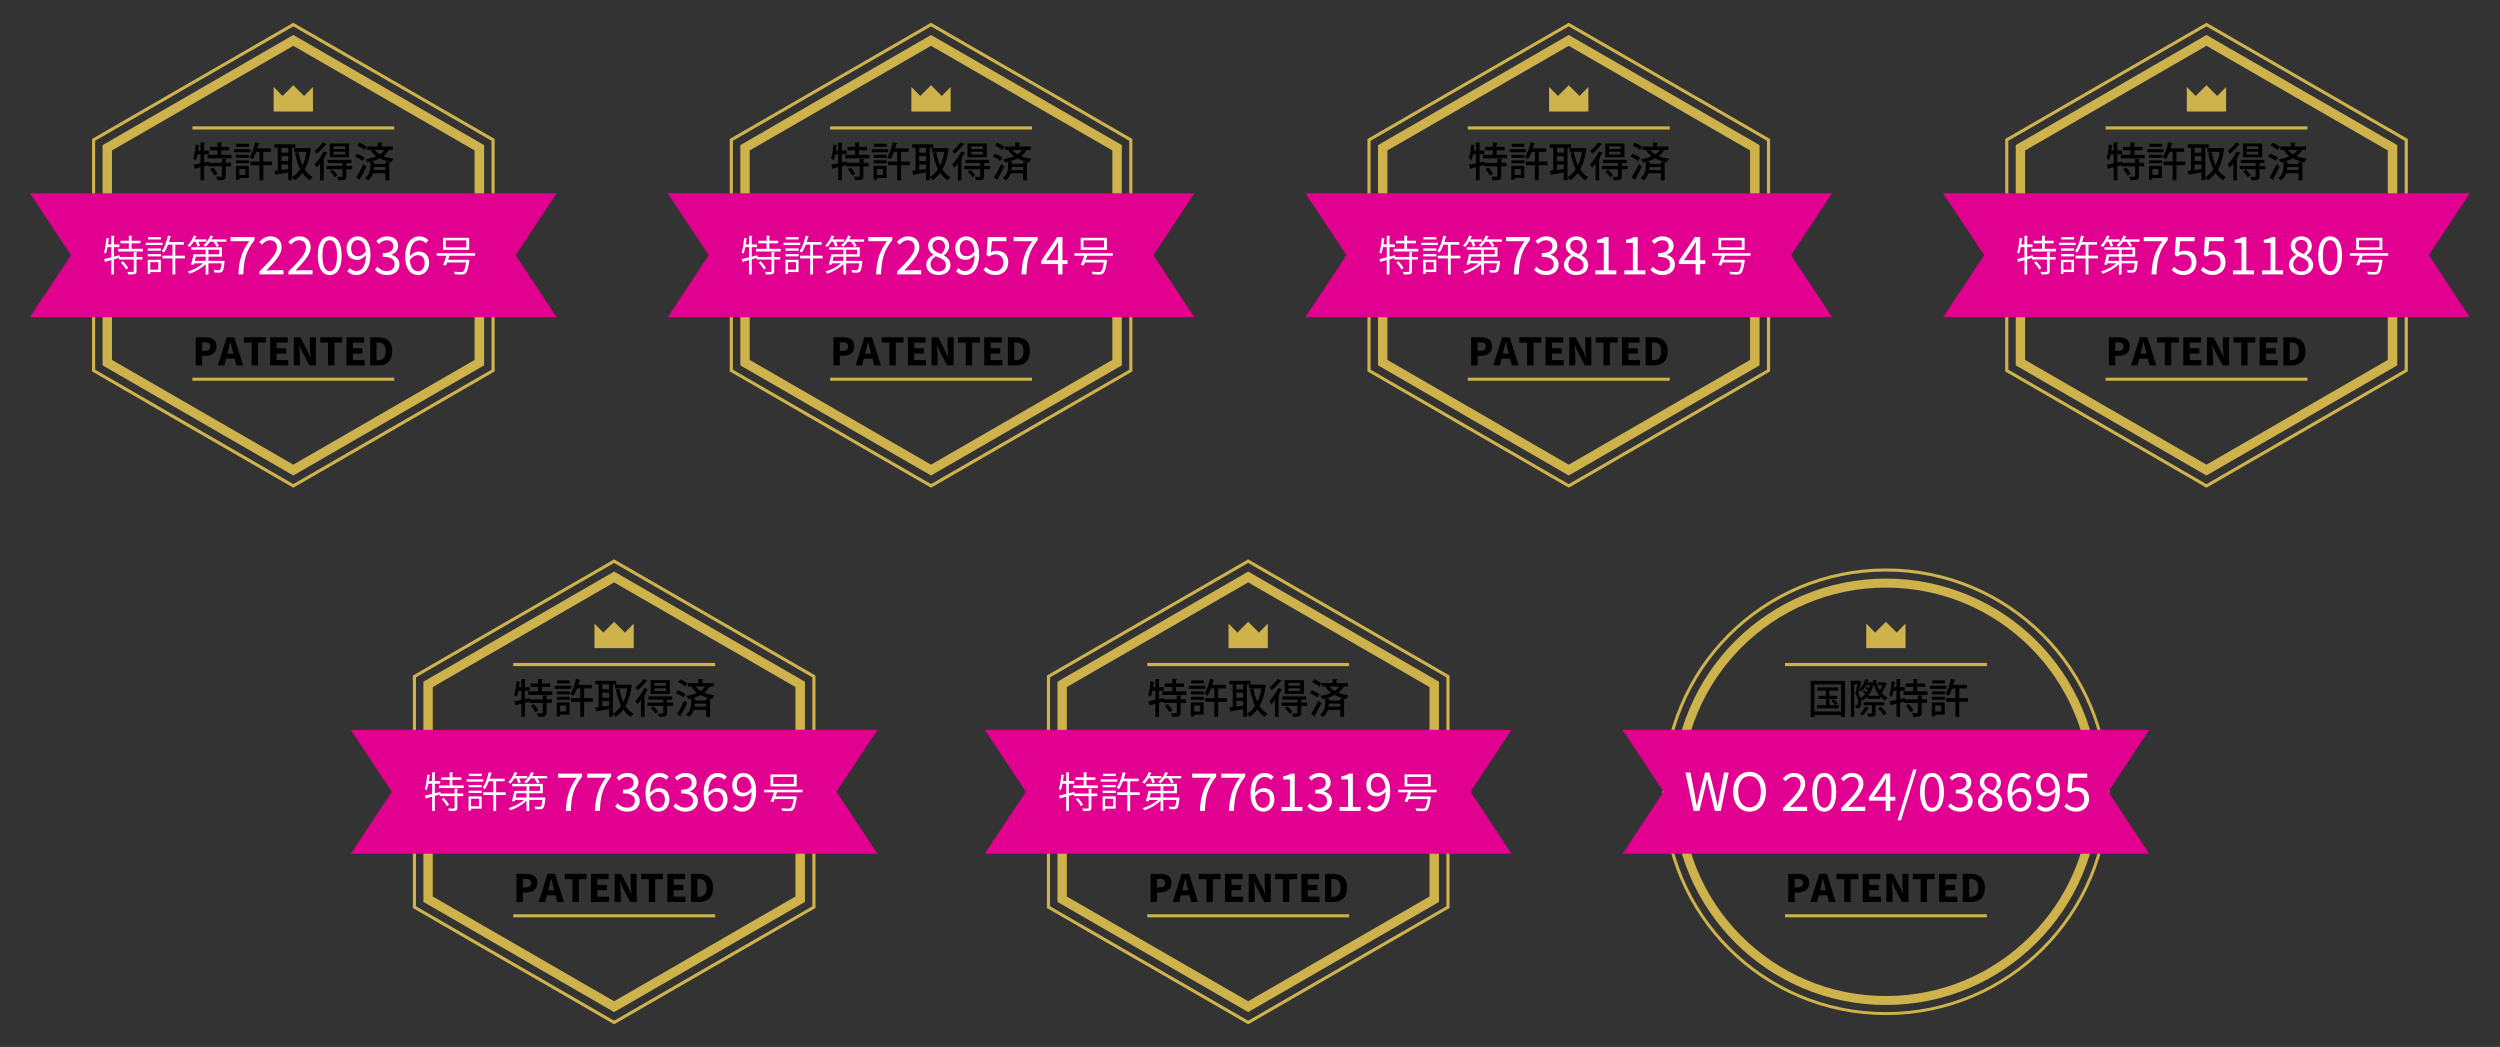 <?xml version="1.0" encoding="UTF-8"?>
<svg id="_レイヤー_1" data-name="レイヤー 1" xmlns="http://www.w3.org/2000/svg" width="451.749" height="189.185" viewBox="0 0 451.749 189.185"><rect x="0" y="0" width="451.749" height="189.185" fill="#333333" stroke="none"/>
  <defs>
    <style>
      .cls-1 {
        fill: #e10090;
      }

      .cls-1, .cls-2 {
        fill-rule: evenodd;
      }

      .cls-3, .cls-2 {
        fill: #ceb24b;
      }

      .cls-4 {
        fill: #fff;
      }
    </style>
  </defs>
  <g>
    <path class="cls-3" d="M70.906,15.093l-17.908-10.328-17.909,10.328h0l-17.89,10.345v41.364l17.89,10.328h0l17.909,10.346,17.908-10.346h0l17.908-10.328V25.439l-17.908-10.345h0ZM53.141,4.195l18.051,10.417h0l18.051,10.417.143.089v42.006l-.143.071-18.051,10.435h0l-18.051,10.417-.143.071-.143-.071-18.033-10.417h-.018l-18.033-10.435-.143-.071V25.118l.143-.089,18.033-10.417h.018l18.033-10.417.143-.089.143.089h0Z"/>
    <path class="cls-3" d="M18.965,25.974L52.57,6.567l.429-.25.427.25,33.624,19.407.427.25v39.794l-.427.25-33.624,19.407-.427.25-.429-.25-33.605-19.407-.428-.25V26.224l.428-.25h0ZM52.998,8.28L20.231,27.187v37.85l32.767,18.925,32.766-18.925V27.187L52.998,8.28h0Z"/>
    <polygon class="cls-1" points="5.409 34.928 100.587 34.928 93.184 46.112 100.587 57.313 5.409 57.313 12.829 46.112 5.409 34.928 5.409 34.928"/>
    <polygon class="cls-3" points="34.769 22.835 71.245 22.835 71.245 23.405 34.769 23.405 34.769 22.835 34.769 22.835"/>
    <polygon class="cls-3" points="34.769 68.247 71.245 68.247 71.245 68.8 34.769 68.8 34.769 68.247 34.769 68.247"/>
    <polygon class="cls-2" points="51.054 17.341 52.998 15.397 54.943 17.341 56.548 15.718 56.548 20.159 49.448 20.159 49.448 15.718 51.054 17.341 51.054 17.341"/>
    <g>
      <path class="cls-4" d="M24.821,45.59c-.008.053-.053.091-.151.105v.74h1.073v.469h-1.073v2.085c0,.302-.067.445-.287.528-.219.075-.589.083-1.216.083-.022-.136-.091-.34-.158-.476.271.008.521.015.71.015.385,0,.453,0,.453-.15v-2.085h-2.682v-.295l-.884.257v2.734h-.491v-2.598l-1.012.279c-.008.061-.045.105-.098.12l-.212-.589c.354-.075.815-.188,1.321-.31v-1.843h-.672c-.083.453-.188.876-.317,1.193-.083-.075-.241-.196-.34-.257.227-.604.362-1.639.446-2.613l.581.136c-.022.045-.068.083-.158.083-.03.317-.076.643-.121.967h.581v-1.578l.643.037c-.008.053-.053.091-.151.106v1.435h.967v.491h-.967v1.715c.333-.083.673-.167,1.005-.257l.03.316h2.53v-.883l.649.037ZM23.786,44.963h2.04v.483h-4.457v-.483h1.911v-.997h-1.503v-.468h1.503v-.922l.649.046c-.007.053-.045.09-.144.105v.771h1.602v.468h-1.602v.997ZM22.751,48.694c-.159-.354-.552-.884-.914-1.262l.4-.211c.362.37.763.884.929,1.238l-.415.234Z"/>
      <path class="cls-4" d="M29.367,43.86v.423h-3.021v-.423h3.021ZM29.057,46.942v2.221h-1.903v.354h-.454v-2.575h2.357ZM26.707,45.303v-.415h2.372v.415h-2.372ZM26.707,46.33v-.415h2.372v.415h-2.372ZM29.08,42.855v.416h-2.334v-.416h2.334ZM28.596,47.373h-1.442v1.359h1.442v-1.359ZM33.408,46.202v.49h-1.73v2.908h-.513v-2.908h-1.828v-.49h1.828v-1.986h-.794c-.211.551-.453,1.057-.725,1.427-.091-.083-.287-.203-.408-.264.469-.643.869-1.737,1.103-2.811l.627.159c-.015.053-.067.075-.166.075-.075.31-.166.627-.264.937h2.681v.477h-1.541v1.986h1.73Z"/>
      <path class="cls-4" d="M35.679,44.593c-.053-.241-.196-.611-.34-.914h-.348c-.219.37-.476.71-.725.967-.099-.083-.271-.203-.393-.264.445-.423.884-1.133,1.141-1.836l.573.189c-.015.053-.083.075-.158.067-.061.151-.136.31-.212.461h2.093v.415h-1.466c.129.257.234.544.287.74l-.453.174ZM40.189,47.139l.113-.008.294.045c0,.054-.015.106-.022.159-.196,1.903-.348,1.934-1.224,1.934-.174,0-.378,0-.597-.016-.008-.15-.061-.34-.144-.476.378.046.74.046.869.046.136,0,.211-.008.271-.068.121-.105.204-.423.287-1.171h-2.372v2.017h-.498v-1.865c-.755.755-1.903,1.397-2.923,1.729-.076-.121-.22-.31-.325-.408.975-.271,2.077-.83,2.787-1.473h-1.608l-.083.279-.499-.075c.159-.483.348-1.246.469-1.843h2.183v-.823h-2.591v-.438h5.544v1.699h-2.455v.756h2.523ZM37.167,46.383h-1.775c-.053.25-.12.514-.181.756h1.956v-.756ZM38.595,42.728c-.016.053-.076.067-.151.067-.068.159-.144.317-.227.469h2.688v.415h-1.805c.196.257.37.544.461.756l-.446.181c-.098-.256-.324-.634-.566-.937h-.589c-.241.363-.528.688-.823.922-.091-.083-.265-.212-.385-.279.514-.393.989-1.065,1.253-1.775l.59.182ZM37.665,45.122v.823h1.957v-.823h-1.957Z"/>
      <path class="cls-4" d="M45.014,43.581h-3.357v-.747h4.347v.532c-1.598,2.042-1.927,3.58-2.04,6.212h-.896c.113-2.543.62-4.146,1.947-5.997Z"/>
      <path class="cls-4" d="M46.867,49.062c2.027-2.021,3.174-3.234,3.174-4.331,0-.77-.419-1.316-1.279-1.316-.564,0-1.05.357-1.435.809l-.505-.492c.564-.619,1.172-1.024,2.046-1.024,1.247,0,2.024.786,2.024,1.985,0,1.266-1.162,2.523-2.753,4.196.365-.029.784-.059,1.134-.059h1.95v.748h-4.356v-.516Z"/>
      <path class="cls-4" d="M52.121,49.062c2.027-2.021,3.174-3.234,3.174-4.331,0-.77-.419-1.316-1.279-1.316-.564,0-1.05.357-1.435.809l-.505-.492c.564-.619,1.172-1.024,2.046-1.024,1.247,0,2.024.786,2.024,1.985,0,1.266-1.162,2.523-2.753,4.196.365-.029.784-.059,1.134-.059h1.95v.748h-4.356v-.516Z"/>
      <path class="cls-4" d="M57.42,46.181c0-2.261.814-3.474,2.161-3.474s2.161,1.217,2.161,3.474c0,2.262-.814,3.524-2.161,3.524s-2.161-1.263-2.161-3.524ZM60.899,46.181c0-1.977-.533-2.773-1.317-2.773s-1.317.797-1.317,2.773.533,2.823,1.317,2.823,1.317-.847,1.317-2.823Z"/>
      <path class="cls-4" d="M62.75,48.992l.484-.544c.271.326.688.532,1.108.532.973,0,1.782-.77,1.782-3.031,0-1.657-.538-2.558-1.505-2.558-.661,0-1.174.59-1.174,1.479,0,.879.413,1.433,1.248,1.433.438,0,.986-.263,1.45-.956l.031.688c-.425.566-1.055.921-1.627.921-1.169,0-1.923-.701-1.923-2.086,0-1.291.91-2.163,1.992-2.163,1.33,0,2.328,1.077,2.328,3.242,0,2.713-1.226,3.756-2.57,3.756-.725,0-1.255-.309-1.626-.713Z"/>
      <path class="cls-4" d="M67.74,48.753l.438-.567c.405.421.932.795,1.722.795.819,0,1.4-.479,1.4-1.235,0-.802-.552-1.339-2.151-1.339v-.667c1.428,0,1.913-.551,1.913-1.256,0-.656-.45-1.068-1.165-1.068-.564,0-1.042.284-1.438.684l-.469-.552c.522-.482,1.14-.84,1.938-.84,1.173,0,2.018.623,2.018,1.712,0,.812-.493,1.332-1.226,1.603v.042c.814.192,1.464.788,1.464,1.715,0,1.202-.992,1.927-2.228,1.927-1.082,0-1.762-.453-2.216-.952Z"/>
      <path class="cls-4" d="M73.224,46.463c0-2.713,1.226-3.756,2.57-3.756.724,0,1.248.308,1.626.712l-.484.544c-.271-.326-.688-.532-1.108-.532-.97,0-1.782.77-1.782,3.032,0,1.657.538,2.557,1.505,2.557.661,0,1.174-.59,1.174-1.479,0-.879-.413-1.432-1.248-1.432-.438,0-.986.263-1.45.955l-.031-.688c.425-.566,1.055-.922,1.627-.922,1.169,0,1.923.701,1.923,2.086,0,1.291-.91,2.164-1.992,2.164-1.33,0-2.328-1.078-2.328-3.242Z"/>
      <path class="cls-4" d="M85.846,46.217h-4.622c-.068.227-.159.476-.242.732h3.414l.121-.022.325.105c-.008.038-.023.091-.046.137-.204,1.39-.4,1.986-.688,2.235-.188.174-.362.212-.876.212-.271,0-.657-.016-1.058-.046-.007-.144-.075-.348-.174-.476.552.045,1.11.053,1.314.053.189,0,.279-.008.37-.068.22-.166.378-.642.536-1.653h-3.414c-.075.203-.144.393-.211.551-.287-.061-.416-.083-.544-.098.196-.431.431-1.088.611-1.662h-1.752v-.468h6.934v.468ZM84.782,42.969v2.184h-4.729v-2.184h4.729ZM84.26,44.691v-1.262h-3.709v1.262h3.709Z"/>
    </g>
    <g>
      <path d="M35.368,60.944h1.746c1.118,0,2.021.399,2.021,1.635,0,1.194-.912,1.723-1.989,1.723h-.628v1.725h-1.149v-5.082ZM37.077,63.39c.632,0,.932-.281.932-.811,0-.532-.341-.723-.962-.723h-.529v1.533h.56Z"/>
      <path d="M40.962,60.944h1.374l1.597,5.082h-1.216l-.665-2.574c-.142-.508-.277-1.108-.413-1.639h-.031c-.123.536-.259,1.131-.399,1.639l-.668,2.574h-1.175l1.597-5.082ZM40.418,63.923h2.445v.893h-2.445v-.893Z"/>
      <path d="M45.479,61.908h-1.398v-.964h3.946v.964h-1.398v4.118h-1.149v-4.118Z"/>
      <path d="M48.821,60.944h3.185v.964h-2.035v1.02h1.732v.964h-1.732v1.171h2.113v.964h-3.263v-5.082Z"/>
      <path d="M53.094,60.944h1.178l1.326,2.527.502,1.116h.031c-.054-.537-.146-1.249-.146-1.849v-1.795h1.095v5.082h-1.178l-1.325-2.534-.503-1.11h-.031c.054.561.146,1.241.146,1.841v1.804h-1.095v-5.082Z"/>
      <path d="M59.275,61.908h-1.398v-.964h3.946v.964h-1.398v4.118h-1.149v-4.118Z"/>
      <path d="M62.617,60.944h3.185v.964h-2.035v1.02h1.732v.964h-1.732v1.171h2.113v.964h-3.263v-5.082Z"/>
      <path d="M66.89,60.944h1.437c1.553,0,2.553.772,2.553,2.519,0,1.747-1,2.563-2.488,2.563h-1.501v-5.082ZM68.257,65.102c.862,0,1.444-.423,1.444-1.639,0-1.215-.582-1.594-1.444-1.594h-.218v3.232h.218Z"/>
    </g>
    <g>
      <path d="M40.954,28.733c-.008.059-.052.103-.168.117v.562h.963v.642h-.963v1.751c0,.692-.285.766-1.524.766-.022-.197-.117-.467-.204-.656.233.007.459.015.634.015.38,0,.409,0,.409-.132v-1.743h-2.458v-.24l-.752.204v2.545h-.663v-2.37c-.336.095-.643.168-.89.233-.008.059-.059.103-.109.117l-.248-.781c.335-.065.772-.152,1.247-.255v-1.641h-.532c-.088.415-.19.802-.314,1.094-.095-.095-.299-.27-.43-.357.211-.576.335-1.561.408-2.487l.722.168c-.021.051-.065.088-.167.088-.029.27-.066.554-.103.831h.416v-1.466l.831.051c-.007.065-.051.103-.168.117v1.298h.847v.664h-.847v1.495l.868-.189.022.24h2.319v-.722l.854.043ZM39.968,27.968h1.867v.642h-4.325v-.642h1.772v-.802h-1.371v-.628h1.371v-.802l.86.044c-.007.065-.058.102-.175.124v.634h1.452v.628h-1.452v.802ZM38.743,31.731c-.138-.328-.474-.824-.787-1.182l.54-.277c.306.343.663.817.81,1.146l-.562.313Z"/>
      <path d="M45.257,26.961v.555h-2.968v-.555h2.968ZM44.952,29.974v2.188h-1.722v.313h-.605v-2.502h2.327ZM42.639,28.515v-.539h2.334v.539h-2.334ZM42.639,29.507v-.54h2.334v.54h-2.334ZM44.973,25.984v.539h-2.29v-.539h2.29ZM44.331,30.528h-1.102v1.072h1.102v-1.072ZM49.153,29.193v.664h-1.576v2.705h-.692v-2.705h-1.656v-.664h1.656v-1.758h-.576c-.197.518-.423.984-.679,1.342-.131-.109-.401-.277-.562-.357.445-.612.817-1.678,1.021-2.706l.824.197c-.022.065-.08.095-.176.095-.065.263-.131.532-.219.795h2.437v.635h-1.379v1.758h1.576Z"/>
      <path d="M53.399,26.706h-.628v5.856h-.678v-1.4c-.81.153-1.612.292-2.151.38-.008.059-.059.102-.11.116l-.255-.772.627-.08v-4.1h-.598v-.642h3.793v.642ZM52.093,27.589v-.883h-1.232v.883h1.232ZM52.093,29.105v-.896h-1.232v.896h1.232ZM50.861,29.726v.992c.394-.051.81-.109,1.232-.168v-.824h-1.232ZM55.798,26.728l.423.146c-.015.044-.044.087-.073.116-.175,1.474-.539,2.67-1.086,3.625.379.591.853,1.065,1.429,1.386-.152.132-.379.387-.488.569-.54-.336-.984-.78-1.35-1.32-.408.54-.875.978-1.415,1.32-.102-.175-.306-.438-.459-.562.562-.321,1.064-.803,1.474-1.437-.424-.839-.723-1.854-.934-2.977l.619-.116c.161.868.395,1.685.715,2.393.343-.7.599-1.518.744-2.444h-2.254v-.671h2.538l.117-.029Z"/>
      <path d="M57.849,29.536c-.219.277-.438.54-.656.766-.066-.146-.241-.467-.343-.605.554-.554,1.21-1.48,1.619-2.349l.736.285c-.029.051-.088.072-.183.072-.153.292-.328.591-.518.883l.168.059c-.022.044-.073.095-.175.102v3.822h-.649v-3.034ZM59.06,26.035c-.037.059-.103.073-.176.065-.4.504-1.079,1.211-1.647,1.678-.088-.139-.263-.379-.38-.503.518-.409,1.152-1.043,1.48-1.539l.723.299ZM63.64,29.988v.598h-1.064v1.263c0,.634-.263.722-1.444.722-.037-.189-.132-.445-.227-.627.219.007.431.015.591.015.343,0,.387,0,.387-.124v-1.248h-2.866v-.598h2.866v-.525h-2.684v-.591h4.288v.591h-.759c-.021.037-.065.065-.152.073v.452h1.064ZM63.071,25.933v2.487h-3.479v-2.487h3.479ZM60.49,32.009c-.168-.284-.548-.715-.868-1.028l.467-.307c.32.284.715.708.89.984l-.488.351ZM62.372,26.933v-.489h-2.108v.489h2.108ZM62.372,27.917v-.503h-2.108v.503h2.108Z"/>
      <path d="M64.539,27.771c.46.175,1.064.48,1.364.722l-.401.583c-.284-.255-.868-.583-1.342-.787l.379-.518ZM64.378,32.023c.372-.569.911-1.524,1.312-2.378l.525.438c-.357.78-.81,1.642-1.16,2.21.029.036.044.08.044.117,0,.036-.015.072-.036.102l-.686-.488ZM64.947,25.787c.46.189,1.043.511,1.335.766l-.401.562c-.27-.263-.846-.612-1.312-.824l.379-.503ZM70.001,27.1l.313.095c-.029.073-.095.088-.175.081-.219.364-.511.678-.86.94.547.219,1.167.357,1.845.475-.153.152-.313.415-.387.634l-.233-.051c-.015.051-.065.095-.175.109v3.188h-.678v-1.262h-2.247c-.153.459-.423.911-.89,1.262-.124-.117-.379-.292-.547-.387.839-.605.948-1.517.948-2.13v-.81c-.175.044-.351.08-.532.117-.066-.161-.22-.445-.329-.584.7-.116,1.372-.284,1.94-.539-.364-.277-.7-.613-.999-1.044l.24-.095h-.882v-.619h1.889v-.744l.883.058c-.008.059-.051.103-.168.117v.569h2.042v.619h-.999ZM69.652,29.215l.81.052v-.008c-.679-.153-1.284-.343-1.839-.627-.467.24-.991.43-1.553.576l.678.044c-.007.065-.059.102-.168.116v.241h2.072v-.395ZM67.58,30.186c-.007.167-.015.35-.043.539h2.115v-.539h-2.072ZM67.689,27.1c.285.328.599.591.941.795.335-.219.612-.48.81-.795h-1.751Z"/>
    </g>
  </g>
  <g>
    <path class="cls-3" d="M186.142,15.093l-17.908-10.328-17.909,10.328h0l-17.89,10.345v41.364l17.89,10.328h0l17.909,10.346,17.908-10.346h0l17.908-10.328V25.439l-17.908-10.345h0ZM168.377,4.195l18.051,10.417h0l18.051,10.417.143.089v42.006l-.143.071-18.051,10.435h0l-18.051,10.417-.143.071-.143-.071-18.033-10.417h-.018l-18.033-10.435-.143-.071V25.118l.143-.089,18.033-10.417h.018l18.033-10.417.143-.089.143.089h0Z"/>
    <path class="cls-3" d="M134.201,25.974l33.605-19.407.429-.25.427.25,33.624,19.407.427.25v39.794l-.427.25-33.624,19.407-.427.25-.429-.25-33.605-19.407-.428-.25V26.224l.428-.25h0ZM168.234,8.28l-32.767,18.907v37.85l32.767,18.925,32.766-18.925V27.187l-32.766-18.907h0Z"/>
    <polygon class="cls-1" points="120.645 34.928 215.823 34.928 208.42 46.112 215.823 57.313 120.645 57.313 128.065 46.112 120.645 34.928 120.645 34.928"/>
    <polygon class="cls-3" points="150.005 22.835 186.481 22.835 186.481 23.405 150.005 23.405 150.005 22.835 150.005 22.835"/>
    <polygon class="cls-3" points="150.005 68.247 186.481 68.247 186.481 68.8 150.005 68.8 150.005 68.247 150.005 68.247"/>
    <polygon class="cls-2" points="166.29 17.341 168.234 15.397 170.179 17.341 171.784 15.718 171.784 20.159 164.684 20.159 164.684 15.718 166.29 17.341 166.29 17.341"/>
    <g>
      <g>
        <path class="cls-4" d="M140.058,45.59c-.008.053-.053.091-.151.105v.74h1.073v.469h-1.073v2.085c0,.302-.067.445-.287.528-.219.075-.589.083-1.216.083-.022-.136-.091-.34-.158-.476.271.008.521.015.71.015.385,0,.453,0,.453-.15v-2.085h-2.682v-.295l-.884.257v2.734h-.491v-2.598l-1.012.279c-.008.061-.045.105-.098.12l-.212-.589c.354-.075.815-.188,1.321-.31v-1.843h-.672c-.083.453-.188.876-.317,1.193-.083-.075-.241-.196-.34-.257.227-.604.362-1.639.446-2.613l.581.136c-.022.045-.067.083-.158.083-.03.317-.076.643-.121.967h.581v-1.578l.643.037c-.008.053-.053.091-.151.106v1.435h.967v.491h-.967v1.715c.333-.083.673-.167,1.005-.257l.03.316h2.53v-.883l.649.037ZM139.023,44.963h2.04v.483h-4.457v-.483h1.911v-.997h-1.503v-.468h1.503v-.922l.649.046c-.007.053-.045.09-.144.105v.771h1.602v.468h-1.602v.997ZM137.989,48.694c-.159-.354-.552-.884-.914-1.262l.4-.211c.362.37.763.884.929,1.238l-.415.234Z"/>
        <path class="cls-4" d="M144.604,43.86v.423h-3.021v-.423h3.021ZM144.294,46.942v2.221h-1.903v.354h-.454v-2.575h2.357ZM141.945,45.303v-.415h2.372v.415h-2.372ZM141.945,46.33v-.415h2.372v.415h-2.372ZM144.317,42.855v.416h-2.334v-.416h2.334ZM143.833,47.373h-1.442v1.359h1.442v-1.359ZM148.645,46.202v.49h-1.73v2.908h-.514v-2.908h-1.827v-.49h1.827v-1.986h-.793c-.211.551-.453,1.057-.725,1.427-.091-.083-.287-.203-.408-.264.469-.643.869-1.737,1.103-2.811l.627.159c-.015.053-.067.075-.166.075-.075.31-.166.627-.264.937h2.681v.477h-1.541v1.986h1.73Z"/>
        <path class="cls-4" d="M150.916,44.593c-.053-.241-.196-.611-.34-.914h-.348c-.219.37-.476.71-.725.967-.099-.083-.271-.203-.393-.264.445-.423.884-1.133,1.141-1.836l.573.189c-.015.053-.083.075-.158.067-.061.151-.136.31-.212.461h2.093v.415h-1.466c.129.257.234.544.287.74l-.453.174ZM155.426,47.139l.113-.008.294.045c0,.054-.015.106-.022.159-.196,1.903-.348,1.934-1.224,1.934-.174,0-.378,0-.597-.016-.008-.15-.061-.34-.144-.476.378.046.74.046.869.046.136,0,.211-.008.271-.068.121-.105.204-.423.287-1.171h-2.372v2.017h-.498v-1.865c-.755.755-1.903,1.397-2.923,1.729-.076-.121-.22-.31-.325-.408.975-.271,2.077-.83,2.787-1.473h-1.608l-.083.279-.499-.075c.159-.483.348-1.246.469-1.843h2.183v-.823h-2.591v-.438h5.544v1.699h-2.455v.756h2.523ZM152.405,46.383h-1.775c-.053.25-.12.514-.181.756h1.956v-.756ZM153.832,42.728c-.016.053-.076.067-.151.067-.068.159-.144.317-.227.469h2.688v.415h-1.805c.196.257.37.544.461.756l-.446.181c-.098-.256-.324-.634-.566-.937h-.589c-.241.363-.528.688-.823.922-.091-.083-.265-.212-.385-.279.513-.393.989-1.065,1.253-1.775l.59.182ZM152.903,45.122v.823h1.957v-.823h-1.957Z"/>
        <path class="cls-4" d="M160.251,43.581h-3.357v-.747h4.347v.532c-1.598,2.042-1.927,3.58-2.04,6.212h-.896c.113-2.543.62-4.146,1.947-5.997Z"/>
        <path class="cls-4" d="M162.104,49.062c2.027-2.021,3.174-3.234,3.174-4.331,0-.77-.419-1.316-1.279-1.316-.564,0-1.05.357-1.435.809l-.505-.492c.564-.619,1.172-1.024,2.046-1.024,1.247,0,2.024.786,2.024,1.985,0,1.266-1.162,2.523-2.753,4.196.365-.029.784-.059,1.134-.059h1.95v.748h-4.356v-.516Z"/>
        <path class="cls-4" d="M167.368,47.852c0-.876.639-1.475,1.273-1.813v-.042c-.502-.349-.941-.849-.941-1.56,0-1.037.823-1.729,1.907-1.729,1.182,0,1.907.745,1.907,1.794,0,.707-.515,1.313-.931,1.627v.042c.603.355,1.173.831,1.173,1.732,0,1.012-.87,1.803-2.173,1.803-1.277,0-2.216-.78-2.216-1.854ZM170.923,47.879c0-.874-.853-1.185-1.826-1.576-.542.354-.943.852-.943,1.471,0,.743.619,1.285,1.445,1.285.79,0,1.324-.484,1.324-1.18ZM170.763,44.548c0-.666-.428-1.194-1.172-1.194-.628,0-1.094.431-1.094,1.083,0,.805.747,1.145,1.555,1.465.458-.408.711-.857.711-1.354Z"/>
        <path class="cls-4" d="M172.734,48.992l.484-.544c.271.326.688.532,1.108.532.973,0,1.782-.77,1.782-3.031,0-1.657-.538-2.558-1.505-2.558-.661,0-1.174.59-1.174,1.479,0,.879.413,1.433,1.248,1.433.438,0,.986-.263,1.45-.956l.031.688c-.425.566-1.055.921-1.627.921-1.169,0-1.923-.701-1.923-2.086,0-1.291.91-2.163,1.992-2.163,1.33,0,2.328,1.077,2.328,3.242,0,2.713-1.226,3.756-2.57,3.756-.725,0-1.255-.309-1.626-.713Z"/>
        <path class="cls-4" d="M177.705,48.78l.429-.567c.402.399.907.768,1.701.768.821,0,1.476-.596,1.476-1.535,0-.932-.568-1.482-1.431-1.482-.467,0-.756.145-1.158.411l-.462-.294.223-3.246h3.375v.747h-2.611l-.179,2.002c.313-.171.62-.279,1.036-.279,1.149,0,2.09.655,2.09,2.112,0,1.462-1.101,2.289-2.271,2.289-1.086,0-1.748-.456-2.218-.925Z"/>
        <path class="cls-4" d="M186.521,43.581h-3.357v-.747h4.347v.532c-1.598,2.042-1.927,3.58-2.04,6.212h-.896c.113-2.543.62-4.146,1.947-5.997Z"/>
        <path class="cls-4" d="M191.166,45.059c0-.354.028-.938.05-1.293h-.042c-.17.322-.359.617-.55.952l-1.576,2.305h3.86v.693h-4.771v-.574l2.886-4.308h.967v6.744h-.823v-4.52Z"/>
        <path class="cls-4" d="M201.083,46.217h-4.622c-.068.227-.159.476-.242.732h3.414l.121-.022.325.105c-.008.038-.023.091-.046.137-.204,1.39-.4,1.986-.688,2.235-.188.174-.362.212-.876.212-.271,0-.657-.016-1.058-.046-.007-.144-.075-.348-.174-.476.552.045,1.11.053,1.314.053.189,0,.279-.008.37-.068.22-.166.378-.642.536-1.653h-3.414c-.075.203-.144.393-.211.551-.287-.061-.416-.083-.544-.098.196-.431.431-1.088.611-1.662h-1.752v-.468h6.934v.468ZM200.019,42.969v2.184h-4.729v-2.184h4.729ZM199.498,44.691v-1.262h-3.709v1.262h3.709Z"/>
      </g>
      <g>
        <path d="M150.604,60.944h1.746c1.118,0,2.021.399,2.021,1.635,0,1.194-.912,1.723-1.989,1.723h-.628v1.725h-1.149v-5.082ZM152.313,63.39c.632,0,.932-.281.932-.811,0-.532-.341-.723-.962-.723h-.529v1.533h.56Z"/>
        <path d="M156.199,60.944h1.374l1.597,5.082h-1.216l-.665-2.574c-.142-.508-.277-1.108-.413-1.639h-.031c-.123.536-.259,1.131-.399,1.639l-.668,2.574h-1.175l1.597-5.082ZM155.655,63.923h2.445v.893h-2.445v-.893Z"/>
        <path d="M160.715,61.908h-1.398v-.964h3.946v.964h-1.398v4.118h-1.149v-4.118Z"/>
        <path d="M164.057,60.944h3.185v.964h-2.035v1.02h1.732v.964h-1.732v1.171h2.113v.964h-3.263v-5.082Z"/>
        <path d="M168.331,60.944h1.178l1.326,2.527.502,1.116h.031c-.054-.537-.146-1.249-.146-1.849v-1.795h1.095v5.082h-1.178l-1.325-2.534-.503-1.11h-.031c.054.561.146,1.241.146,1.841v1.804h-1.095v-5.082Z"/>
        <path d="M174.511,61.908h-1.398v-.964h3.946v.964h-1.398v4.118h-1.149v-4.118Z"/>
        <path d="M177.853,60.944h3.185v.964h-2.035v1.02h1.732v.964h-1.732v1.171h2.113v.964h-3.263v-5.082Z"/>
        <path d="M182.126,60.944h1.437c1.553,0,2.553.772,2.553,2.519,0,1.747-1,2.563-2.488,2.563h-1.501v-5.082ZM183.494,65.102c.862,0,1.444-.423,1.444-1.639,0-1.215-.582-1.594-1.444-1.594h-.218v3.232h.218Z"/>
      </g>
      <g>
        <path d="M156.19,28.733c-.007.059-.051.103-.167.117v.562h.963v.642h-.963v1.751c0,.692-.285.766-1.524.766-.022-.197-.117-.467-.204-.656.233.007.459.015.634.015.38,0,.409,0,.409-.132v-1.743h-2.458v-.24l-.752.204v2.545h-.663v-2.37c-.336.095-.642.168-.89.233-.008.059-.059.103-.109.117l-.248-.781c.335-.065.772-.152,1.247-.255v-1.641h-.532c-.088.415-.19.802-.314,1.094-.095-.095-.299-.27-.43-.357.211-.576.335-1.561.408-2.487l.722.168c-.021.051-.065.088-.167.088-.029.27-.066.554-.103.831h.416v-1.466l.831.051c-.007.065-.051.103-.168.117v1.298h.847v.664h-.847v1.495l.868-.189.022.24h2.319v-.722l.853.043ZM155.206,27.968h1.867v.642h-4.325v-.642h1.772v-.802h-1.371v-.628h1.371v-.802l.86.044c-.007.065-.058.102-.175.124v.634h1.451v.628h-1.451v.802ZM153.98,31.731c-.138-.328-.474-.824-.787-1.182l.54-.277c.306.343.663.817.81,1.146l-.562.313Z"/>
        <path d="M160.495,26.961v.555h-2.968v-.555h2.968ZM160.189,29.974v2.188h-1.722v.313h-.605v-2.502h2.327ZM157.876,28.515v-.539h2.334v.539h-2.334ZM157.876,29.507v-.54h2.334v.54h-2.334ZM160.21,25.984v.539h-2.29v-.539h2.29ZM159.569,30.528h-1.102v1.072h1.102v-1.072ZM164.39,29.193v.664h-1.576v2.705h-.692v-2.705h-1.656v-.664h1.656v-1.758h-.576c-.197.518-.423.984-.679,1.342-.131-.109-.401-.277-.562-.357.445-.612.817-1.678,1.021-2.706l.824.197c-.022.065-.08.095-.176.095-.065.263-.131.532-.219.795h2.437v.635h-1.379v1.758h1.576Z"/>
        <path d="M168.636,26.706h-.628v5.856h-.678v-1.4c-.81.153-1.612.292-2.152.38-.007.059-.058.102-.109.116l-.255-.772.627-.08v-4.1h-.598v-.642h3.793v.642ZM167.331,27.589v-.883h-1.232v.883h1.232ZM167.331,29.105v-.896h-1.232v.896h1.232ZM166.098,29.726v.992c.394-.051.81-.109,1.232-.168v-.824h-1.232ZM171.036,26.728l.423.146c-.015.044-.044.087-.073.116-.175,1.474-.539,2.67-1.086,3.625.379.591.853,1.065,1.429,1.386-.152.132-.379.387-.488.569-.54-.336-.984-.78-1.35-1.32-.408.54-.875.978-1.415,1.32-.102-.175-.306-.438-.459-.562.562-.321,1.064-.803,1.474-1.437-.424-.839-.723-1.854-.934-2.977l.619-.116c.161.868.395,1.685.715,2.393.343-.7.599-1.518.744-2.444h-2.254v-.671h2.538l.117-.029Z"/>
        <path d="M173.086,29.536c-.219.277-.438.54-.656.766-.066-.146-.241-.467-.343-.605.554-.554,1.21-1.48,1.619-2.349l.736.285c-.029.051-.088.072-.183.072-.152.292-.328.591-.518.883l.168.059c-.022.044-.073.095-.175.102v3.822h-.649v-3.034ZM174.297,26.035c-.037.059-.103.073-.176.065-.4.504-1.079,1.211-1.648,1.678-.087-.139-.262-.379-.379-.503.518-.409,1.152-1.043,1.48-1.539l.723.299ZM178.877,29.988v.598h-1.064v1.263c0,.634-.263.722-1.444.722-.037-.189-.132-.445-.227-.627.219.007.431.015.591.015.343,0,.387,0,.387-.124v-1.248h-2.866v-.598h2.866v-.525h-2.684v-.591h4.288v.591h-.759c-.021.037-.065.065-.152.073v.452h1.064ZM178.309,25.933v2.487h-3.479v-2.487h3.479ZM175.727,32.009c-.168-.284-.548-.715-.868-1.028l.467-.307c.32.284.715.708.89.984l-.488.351ZM177.608,26.933v-.489h-2.107v.489h2.107ZM177.608,27.917v-.503h-2.107v.503h2.107Z"/>
        <path d="M179.776,27.771c.459.175,1.064.48,1.364.722l-.401.583c-.284-.255-.868-.583-1.342-.787l.379-.518ZM179.616,32.023c.372-.569.911-1.524,1.312-2.378l.525.438c-.357.78-.81,1.642-1.16,2.21.029.036.044.08.044.117,0,.036-.015.072-.036.102l-.686-.488ZM180.184,25.787c.46.189,1.043.511,1.335.766l-.401.562c-.27-.263-.846-.612-1.312-.824l.379-.503ZM185.239,27.1l.313.095c-.029.073-.095.088-.175.081-.219.364-.511.678-.86.94.547.219,1.167.357,1.845.475-.153.152-.313.415-.387.634l-.233-.051c-.015.051-.065.095-.175.109v3.188h-.678v-1.262h-2.247c-.153.459-.423.911-.89,1.262-.124-.117-.379-.292-.547-.387.839-.605.948-1.517.948-2.13v-.81c-.175.044-.351.08-.532.117-.066-.161-.219-.445-.329-.584.7-.116,1.372-.284,1.94-.539-.364-.277-.7-.613-.999-1.044l.24-.095h-.882v-.619h1.889v-.744l.883.058c-.008.059-.051.103-.168.117v.569h2.042v.619h-.999ZM184.889,29.215l.81.052v-.008c-.679-.153-1.284-.343-1.839-.627-.467.24-.991.43-1.553.576l.678.044c-.007.065-.059.102-.168.116v.241h2.072v-.395ZM182.817,30.186c-.007.167-.014.35-.043.539h2.115v-.539h-2.072ZM182.926,27.1c.285.328.599.591.941.795.336-.219.612-.48.81-.795h-1.751Z"/>
      </g>
    </g>
  </g>
  <g>
    <path class="cls-3" d="M301.378,15.093l-17.908-10.328-17.909,10.328h0l-17.89,10.345v41.364l17.89,10.328h0l17.909,10.346,17.908-10.346h0l17.908-10.328V25.439l-17.908-10.345h0ZM283.613,4.195l18.051,10.417h0l18.051,10.417.143.089v42.006l-.143.071-18.051,10.435h0l-18.051,10.417-.143.071-.143-.071-18.033-10.417h-.018l-18.033-10.435-.143-.071V25.118l.143-.089,18.033-10.417h.018l18.033-10.417.143-.089.143.089h0Z"/>
    <path class="cls-3" d="M249.437,25.974l33.605-19.407.429-.25.427.25,33.624,19.407.427.25v39.794l-.427.25-33.624,19.407-.427.25-.429-.25-33.605-19.407-.428-.25V26.224l.428-.25h0ZM283.47,8.28l-32.767,18.907v37.85l32.767,18.925,32.766-18.925V27.187l-32.766-18.907h0Z"/>
    <polygon class="cls-1" points="235.881 34.928 331.059 34.928 323.656 46.112 331.059 57.313 235.881 57.313 243.301 46.112 235.881 34.928 235.881 34.928"/>
    <polygon class="cls-3" points="265.241 22.835 301.717 22.835 301.717 23.405 265.241 23.405 265.241 22.835 265.241 22.835"/>
    <polygon class="cls-3" points="265.241 68.247 301.717 68.247 301.717 68.8 265.241 68.8 265.241 68.247 265.241 68.247"/>
    <polygon class="cls-2" points="281.526 17.341 283.47 15.397 285.415 17.341 287.02 15.718 287.02 20.159 279.92 20.159 279.92 15.718 281.526 17.341 281.526 17.341"/>
    <g>
      <path class="cls-4" d="M255.293,45.59c-.008.053-.053.091-.151.105v.74h1.073v.469h-1.073v2.085c0,.302-.067.445-.287.528-.219.075-.589.083-1.216.083-.022-.136-.091-.34-.158-.476.271.008.521.015.71.015.385,0,.453,0,.453-.15v-2.085h-2.682v-.295l-.884.257v2.734h-.491v-2.598l-1.012.279c-.008.061-.045.105-.098.12l-.212-.589c.354-.075.815-.188,1.321-.31v-1.843h-.672c-.083.453-.188.876-.317,1.193-.083-.075-.241-.196-.34-.257.227-.604.362-1.639.446-2.613l.581.136c-.022.045-.067.083-.158.083-.03.317-.076.643-.121.967h.581v-1.578l.643.037c-.008.053-.053.091-.151.106v1.435h.967v.491h-.967v1.715c.333-.083.673-.167,1.005-.257l.03.316h2.53v-.883l.649.037ZM254.258,44.963h2.04v.483h-4.457v-.483h1.911v-.997h-1.503v-.468h1.503v-.922l.649.046c-.007.053-.045.09-.144.105v.771h1.602v.468h-1.602v.997ZM253.224,48.694c-.159-.354-.552-.884-.914-1.262l.4-.211c.362.37.763.884.929,1.238l-.415.234Z"/>
      <path class="cls-4" d="M259.839,43.86v.423h-3.021v-.423h3.021ZM259.53,46.942v2.221h-1.903v.354h-.454v-2.575h2.357ZM257.18,45.303v-.415h2.372v.415h-2.372ZM257.18,46.33v-.415h2.372v.415h-2.372ZM259.552,42.855v.416h-2.334v-.416h2.334ZM259.069,47.373h-1.442v1.359h1.442v-1.359ZM263.88,46.202v.49h-1.73v2.908h-.514v-2.908h-1.827v-.49h1.827v-1.986h-.793c-.211.551-.453,1.057-.725,1.427-.091-.083-.287-.203-.408-.264.469-.643.869-1.737,1.103-2.811l.627.159c-.015.053-.067.075-.166.075-.075.31-.166.627-.264.937h2.681v.477h-1.541v1.986h1.73Z"/>
      <path class="cls-4" d="M266.152,44.593c-.053-.241-.196-.611-.34-.914h-.348c-.219.37-.476.71-.725.967-.099-.083-.271-.203-.393-.264.445-.423.884-1.133,1.141-1.836l.573.189c-.015.053-.083.075-.158.067-.061.151-.136.31-.212.461h2.093v.415h-1.466c.129.257.234.544.287.74l-.453.174ZM270.662,47.139l.113-.008.294.045c0,.054-.015.106-.022.159-.196,1.903-.348,1.934-1.224,1.934-.174,0-.378,0-.597-.016-.008-.15-.061-.34-.144-.476.378.046.74.046.869.046.136,0,.211-.008.271-.068.121-.105.204-.423.287-1.171h-2.372v2.017h-.498v-1.865c-.755.755-1.903,1.397-2.923,1.729-.076-.121-.22-.31-.325-.408.975-.271,2.077-.83,2.787-1.473h-1.608l-.083.279-.499-.075c.159-.483.348-1.246.469-1.843h2.183v-.823h-2.591v-.438h5.544v1.699h-2.455v.756h2.523ZM267.64,46.383h-1.775c-.053.25-.12.514-.181.756h1.956v-.756ZM269.068,42.728c-.016.053-.076.067-.151.067-.068.159-.144.317-.227.469h2.688v.415h-1.805c.196.257.37.544.461.756l-.446.181c-.098-.256-.324-.634-.566-.937h-.589c-.241.363-.528.688-.823.922-.091-.083-.265-.212-.385-.279.513-.393.989-1.065,1.253-1.775l.59.182ZM268.138,45.122v.823h1.957v-.823h-1.957Z"/>
      <path class="cls-4" d="M275.487,43.581h-3.357v-.747h4.347v.532c-1.598,2.042-1.927,3.58-2.04,6.212h-.896c.113-2.543.62-4.146,1.947-5.997Z"/>
      <path class="cls-4" d="M277.197,48.753l.438-.567c.405.421.932.795,1.722.795.819,0,1.4-.479,1.4-1.235,0-.802-.552-1.339-2.151-1.339v-.667c1.428,0,1.913-.551,1.913-1.256,0-.656-.45-1.068-1.165-1.068-.564,0-1.042.284-1.438.684l-.469-.552c.522-.482,1.14-.84,1.938-.84,1.173,0,2.018.623,2.018,1.712,0,.812-.493,1.332-1.226,1.603v.042c.814.192,1.464.788,1.464,1.715,0,1.202-.992,1.927-2.228,1.927-1.082,0-1.762-.453-2.216-.952Z"/>
      <path class="cls-4" d="M282.603,47.852c0-.876.639-1.475,1.273-1.813v-.042c-.502-.349-.941-.849-.941-1.56,0-1.037.823-1.729,1.907-1.729,1.182,0,1.907.745,1.907,1.794,0,.707-.515,1.313-.931,1.627v.042c.603.355,1.173.831,1.173,1.732,0,1.012-.87,1.803-2.173,1.803-1.277,0-2.216-.78-2.216-1.854ZM286.159,47.879c0-.874-.853-1.185-1.826-1.576-.542.354-.943.852-.943,1.471,0,.743.619,1.285,1.445,1.285.79,0,1.324-.484,1.324-1.18ZM285.998,44.548c0-.666-.428-1.194-1.172-1.194-.628,0-1.094.431-1.094,1.083,0,.805.747,1.145,1.555,1.465.458-.408.711-.857.711-1.354Z"/>
      <path class="cls-4" d="M288.258,48.853h1.545v-4.965h-1.229v-.56c.614-.108,1.061-.271,1.435-.495h.664v6.02h1.393v.725h-3.807v-.725Z"/>
      <path class="cls-4" d="M293.512,48.853h1.545v-4.965h-1.229v-.56c.614-.108,1.061-.271,1.435-.495h.664v6.02h1.393v.725h-3.807v-.725Z"/>
      <path class="cls-4" d="M298.212,48.753l.438-.567c.405.421.932.795,1.722.795.819,0,1.4-.479,1.4-1.235,0-.802-.552-1.339-2.151-1.339v-.667c1.428,0,1.913-.551,1.913-1.256,0-.656-.45-1.068-1.165-1.068-.564,0-1.042.284-1.438.684l-.469-.552c.522-.482,1.14-.84,1.938-.84,1.173,0,2.018.623,2.018,1.712,0,.812-.493,1.332-1.226,1.603v.042c.814.192,1.464.788,1.464,1.715,0,1.202-.992,1.927-2.228,1.927-1.082,0-1.762-.453-2.216-.952Z"/>
      <path class="cls-4" d="M306.402,45.059c0-.354.028-.938.05-1.293h-.042c-.17.322-.359.617-.55.952l-1.576,2.305h3.86v.693h-4.771v-.574l2.886-4.308h.967v6.744h-.823v-4.52Z"/>
      <path class="cls-4" d="M316.319,46.217h-4.622c-.068.227-.159.476-.242.732h3.414l.121-.022.325.105c-.008.038-.023.091-.046.137-.204,1.39-.4,1.986-.688,2.235-.188.174-.362.212-.876.212-.271,0-.657-.016-1.058-.046-.007-.144-.075-.348-.174-.476.552.045,1.11.053,1.314.053.189,0,.279-.008.37-.068.22-.166.378-.642.536-1.653h-3.414c-.075.203-.144.393-.211.551-.287-.061-.416-.083-.544-.098.196-.431.431-1.088.611-1.662h-1.752v-.468h6.934v.468ZM315.254,42.969v2.184h-4.729v-2.184h4.729ZM314.733,44.691v-1.262h-3.709v1.262h3.709Z"/>
    </g>
    <g>
      <path d="M265.839,60.944h1.746c1.118,0,2.021.399,2.021,1.635,0,1.194-.912,1.723-1.989,1.723h-.628v1.725h-1.149v-5.082ZM267.548,63.39c.632,0,.932-.281.932-.811,0-.532-.341-.723-.962-.723h-.529v1.533h.56Z"/>
      <path d="M271.434,60.944h1.374l1.597,5.082h-1.216l-.665-2.574c-.142-.508-.277-1.108-.413-1.639h-.031c-.123.536-.259,1.131-.399,1.639l-.668,2.574h-1.175l1.597-5.082ZM270.89,63.923h2.445v.893h-2.445v-.893Z"/>
      <path d="M275.951,61.908h-1.398v-.964h3.946v.964h-1.398v4.118h-1.149v-4.118Z"/>
      <path d="M279.292,60.944h3.185v.964h-2.035v1.02h1.732v.964h-1.732v1.171h2.113v.964h-3.263v-5.082Z"/>
      <path d="M283.566,60.944h1.178l1.326,2.527.502,1.116h.031c-.054-.537-.146-1.249-.146-1.849v-1.795h1.095v5.082h-1.178l-1.325-2.534-.503-1.11h-.031c.054.561.146,1.241.146,1.841v1.804h-1.095v-5.082Z"/>
      <path d="M289.747,61.908h-1.398v-.964h3.946v.964h-1.398v4.118h-1.149v-4.118Z"/>
      <path d="M293.088,60.944h3.185v.964h-2.035v1.02h1.732v.964h-1.732v1.171h2.113v.964h-3.263v-5.082Z"/>
      <path d="M297.362,60.944h1.437c1.553,0,2.553.772,2.553,2.519,0,1.747-1,2.563-2.488,2.563h-1.501v-5.082ZM298.729,65.102c.862,0,1.444-.423,1.444-1.639,0-1.215-.582-1.594-1.444-1.594h-.218v3.232h.218Z"/>
    </g>
    <g>
      <path d="M271.427,28.733c-.008.059-.052.103-.168.117v.562h.963v.642h-.963v1.751c0,.692-.285.766-1.524.766-.022-.197-.117-.467-.204-.656.233.007.459.015.634.015.38,0,.409,0,.409-.132v-1.743h-2.458v-.24l-.752.204v2.545h-.663v-2.37c-.336.095-.643.168-.89.233-.008.059-.059.103-.109.117l-.248-.781c.335-.065.772-.152,1.247-.255v-1.641h-.532c-.088.415-.19.802-.314,1.094-.095-.095-.299-.27-.43-.357.211-.576.335-1.561.408-2.487l.722.168c-.021.051-.065.088-.167.088-.029.27-.066.554-.103.831h.416v-1.466l.831.051c-.007.065-.051.103-.168.117v1.298h.847v.664h-.847v1.495l.868-.189.022.24h2.319v-.722l.854.043ZM270.442,27.968h1.867v.642h-4.325v-.642h1.772v-.802h-1.371v-.628h1.371v-.802l.86.044c-.007.065-.058.102-.175.124v.634h1.452v.628h-1.452v.802ZM269.216,31.731c-.138-.328-.474-.824-.787-1.182l.54-.277c.306.343.663.817.81,1.146l-.562.313Z"/>
      <path d="M275.731,26.961v.555h-2.968v-.555h2.968ZM275.425,29.974v2.188h-1.722v.313h-.605v-2.502h2.327ZM273.113,28.515v-.539h2.334v.539h-2.334ZM273.113,29.507v-.54h2.334v.54h-2.334ZM275.447,25.984v.539h-2.29v-.539h2.29ZM274.805,30.528h-1.102v1.072h1.102v-1.072ZM279.626,29.193v.664h-1.576v2.705h-.692v-2.705h-1.656v-.664h1.656v-1.758h-.576c-.197.518-.423.984-.679,1.342-.131-.109-.401-.277-.562-.357.445-.612.817-1.678,1.021-2.706l.824.197c-.022.065-.08.095-.176.095-.065.263-.131.532-.219.795h2.437v.635h-1.379v1.758h1.576Z"/>
      <path d="M283.873,26.706h-.628v5.856h-.678v-1.4c-.81.153-1.612.292-2.151.38-.008.059-.059.102-.11.116l-.255-.772.627-.08v-4.1h-.598v-.642h3.793v.642ZM282.567,27.589v-.883h-1.232v.883h1.232ZM282.567,29.105v-.896h-1.232v.896h1.232ZM281.334,29.726v.992c.394-.051.81-.109,1.232-.168v-.824h-1.232ZM286.272,26.728l.423.146c-.015.044-.044.087-.073.116-.175,1.474-.539,2.67-1.086,3.625.379.591.853,1.065,1.429,1.386-.152.132-.379.387-.488.569-.54-.336-.984-.78-1.35-1.32-.408.54-.875.978-1.415,1.32-.102-.175-.306-.438-.459-.562.562-.321,1.064-.803,1.474-1.437-.424-.839-.723-1.854-.934-2.977l.619-.116c.161.868.395,1.685.715,2.393.343-.7.599-1.518.744-2.444h-2.254v-.671h2.538l.117-.029Z"/>
      <path d="M288.323,29.536c-.219.277-.438.54-.656.766-.066-.146-.241-.467-.343-.605.554-.554,1.21-1.48,1.619-2.349l.736.285c-.029.051-.088.072-.183.072-.153.292-.328.591-.518.883l.168.059c-.022.044-.073.095-.175.102v3.822h-.649v-3.034ZM289.534,26.035c-.037.059-.103.073-.176.065-.4.504-1.079,1.211-1.647,1.678-.088-.139-.263-.379-.38-.503.518-.409,1.152-1.043,1.48-1.539l.723.299ZM294.114,29.988v.598h-1.064v1.263c0,.634-.263.722-1.444.722-.037-.189-.132-.445-.227-.627.219.007.431.015.591.015.343,0,.387,0,.387-.124v-1.248h-2.866v-.598h2.866v-.525h-2.684v-.591h4.288v.591h-.759c-.021.037-.065.065-.152.073v.452h1.064ZM293.544,25.933v2.487h-3.479v-2.487h3.479ZM290.963,32.009c-.168-.284-.548-.715-.868-1.028l.467-.307c.32.284.715.708.89.984l-.488.351ZM292.845,26.933v-.489h-2.108v.489h2.108ZM292.845,27.917v-.503h-2.108v.503h2.108Z"/>
      <path d="M295.012,27.771c.46.175,1.064.48,1.364.722l-.401.583c-.284-.255-.868-.583-1.342-.787l.379-.518ZM294.852,32.023c.372-.569.911-1.524,1.312-2.378l.525.438c-.357.78-.81,1.642-1.16,2.21.029.036.044.08.044.117,0,.036-.015.072-.036.102l-.686-.488ZM295.42,25.787c.46.189,1.043.511,1.335.766l-.401.562c-.27-.263-.846-.612-1.312-.824l.379-.503ZM300.475,27.1l.313.095c-.029.073-.095.088-.175.081-.219.364-.511.678-.86.94.547.219,1.167.357,1.845.475-.153.152-.313.415-.387.634l-.233-.051c-.015.051-.065.095-.175.109v3.188h-.678v-1.262h-2.247c-.153.459-.423.911-.89,1.262-.124-.117-.379-.292-.547-.387.839-.605.948-1.517.948-2.13v-.81c-.175.044-.351.08-.532.117-.066-.161-.22-.445-.329-.584.7-.116,1.372-.284,1.94-.539-.364-.277-.7-.613-.999-1.044l.24-.095h-.882v-.619h1.889v-.744l.883.058c-.008.059-.051.103-.168.117v.569h2.042v.619h-.999ZM300.125,29.215l.81.052v-.008c-.679-.153-1.284-.343-1.839-.627-.467.24-.991.43-1.553.576l.678.044c-.007.065-.059.102-.168.116v.241h2.072v-.395ZM298.053,30.186c-.007.167-.015.35-.043.539h2.115v-.539h-2.072ZM298.163,27.1c.285.328.599.591.941.795.335-.219.612-.48.81-.795h-1.751Z"/>
    </g>
  </g>
  <g>
    <path class="cls-3" d="M243.452,112.054l-17.908-10.328-17.909,10.328h0l-17.89,10.345v41.364l17.89,10.328h0l17.909,10.346,17.908-10.346h0l17.908-10.328v-41.364l-17.908-10.345h0ZM225.687,101.156l18.051,10.417h0l18.051,10.417.143.089v42.006l-.143.071-18.051,10.435h0l-18.051,10.417-.143.071-.143-.071-18.033-10.417h-.018l-18.033-10.435-.143-.071v-42.006l.143-.089,18.033-10.417h.018l18.033-10.417.143-.089.143.089h0Z"/>
    <path class="cls-3" d="M191.511,122.935l33.605-19.407.429-.25.427.25,33.624,19.407.427.25v39.794l-.427.25-33.624,19.407-.427.25-.429-.25-33.605-19.407-.428-.25v-39.794l.428-.25h0ZM225.544,105.241l-32.767,18.907v37.85l32.767,18.925,32.766-18.925v-37.85l-32.766-18.907h0Z"/>
    <polygon class="cls-1" points="177.955 131.889 273.132 131.889 265.729 143.073 273.132 154.274 177.955 154.274 185.375 143.073 177.955 131.889 177.955 131.889"/>
    <polygon class="cls-3" points="207.314 119.796 243.791 119.796 243.791 120.366 207.314 120.366 207.314 119.796 207.314 119.796"/>
    <polygon class="cls-3" points="207.314 165.208 243.791 165.208 243.791 165.761 207.314 165.761 207.314 165.208 207.314 165.208"/>
    <polygon class="cls-2" points="223.6 114.302 225.544 112.358 227.488 114.302 229.093 112.679 229.093 117.12 221.994 117.12 221.994 112.679 223.6 114.302 223.6 114.302"/>
    <g>
      <path class="cls-4" d="M197.367,142.551c-.008.053-.053.091-.151.105v.74h1.073v.469h-1.073v2.085c0,.302-.067.445-.287.528-.219.075-.589.083-1.216.083-.022-.136-.091-.34-.158-.476.271.008.521.015.71.015.385,0,.453,0,.453-.15v-2.085h-2.682v-.295l-.884.257v2.734h-.491v-2.598l-1.012.279c-.008.061-.045.105-.098.12l-.212-.589c.354-.075.815-.188,1.321-.31v-1.843h-.672c-.083.453-.188.876-.317,1.193-.083-.075-.241-.196-.34-.257.227-.604.362-1.639.446-2.613l.581.136c-.022.045-.067.083-.158.083-.03.317-.076.643-.121.967h.581v-1.578l.643.037c-.008.053-.053.091-.151.106v1.435h.967v.491h-.967v1.715c.333-.083.673-.167,1.005-.257l.03.316h2.53v-.883l.649.037ZM196.332,141.924h2.04v.483h-4.457v-.483h1.911v-.997h-1.503v-.468h1.503v-.922l.649.046c-.007.053-.045.09-.144.105v.771h1.602v.468h-1.602v.997ZM195.297,145.655c-.159-.354-.552-.884-.914-1.262l.4-.211c.362.37.763.884.929,1.238l-.415.234Z"/>
      <path class="cls-4" d="M201.913,140.821v.423h-3.021v-.423h3.021ZM201.603,143.903v2.221h-1.903v.354h-.454v-2.575h2.357ZM199.253,142.264v-.415h2.372v.415h-2.372ZM199.253,143.291v-.415h2.372v.415h-2.372ZM201.625,139.816v.416h-2.334v-.416h2.334ZM201.142,144.334h-1.442v1.359h1.442v-1.359ZM205.954,143.163v.49h-1.73v2.908h-.514v-2.908h-1.827v-.49h1.827v-1.986h-.793c-.211.551-.453,1.057-.725,1.427-.091-.083-.287-.203-.408-.264.469-.643.869-1.737,1.103-2.811l.627.159c-.015.053-.067.075-.166.075-.075.31-.166.627-.264.937h2.681v.477h-1.541v1.986h1.73Z"/>
      <path class="cls-4" d="M208.225,141.554c-.053-.241-.196-.611-.34-.914h-.348c-.219.37-.476.71-.725.967-.099-.083-.271-.203-.393-.264.445-.423.884-1.133,1.141-1.836l.573.189c-.015.053-.083.075-.158.067-.061.151-.136.31-.212.461h2.093v.415h-1.466c.129.257.234.544.287.74l-.453.174ZM212.735,144.1l.113-.008.294.045c0,.054-.015.106-.022.159-.196,1.903-.348,1.934-1.224,1.934-.174,0-.378,0-.597-.016-.008-.15-.061-.34-.144-.476.378.046.74.046.869.046.136,0,.211-.008.271-.068.121-.105.204-.423.287-1.171h-2.372v2.017h-.498v-1.865c-.755.755-1.903,1.397-2.923,1.729-.076-.121-.22-.31-.325-.408.975-.271,2.077-.83,2.787-1.473h-1.608l-.083.279-.499-.075c.159-.483.348-1.246.469-1.843h2.183v-.823h-2.591v-.438h5.544v1.699h-2.455v.756h2.523ZM209.713,143.344h-1.775c-.053.25-.12.514-.181.756h1.956v-.756ZM211.141,139.688c-.016.053-.076.067-.151.067-.068.159-.144.317-.227.469h2.688v.415h-1.805c.196.257.37.544.461.756l-.446.181c-.098-.256-.324-.634-.566-.937h-.589c-.241.363-.528.688-.823.922-.091-.083-.265-.212-.385-.279.513-.393.989-1.065,1.253-1.775l.59.182ZM210.211,142.083v.823h1.957v-.823h-1.957Z"/>
      <path class="cls-4" d="M218.768,140.542h-3.357v-.747h4.347v.532c-1.598,2.042-1.927,3.58-2.04,6.212h-.896c.113-2.543.62-4.146,1.947-5.997Z"/>
      <path class="cls-4" d="M224.022,140.542h-3.357v-.747h4.347v.532c-1.598,2.042-1.927,3.58-2.04,6.212h-.896c.113-2.543.62-4.146,1.947-5.997Z"/>
      <path class="cls-4" d="M225.962,143.424c0-2.713,1.226-3.756,2.57-3.756.724,0,1.248.308,1.626.712l-.484.544c-.271-.326-.688-.532-1.108-.532-.97,0-1.782.77-1.782,3.032,0,1.657.538,2.557,1.505,2.557.661,0,1.174-.59,1.174-1.479,0-.879-.413-1.432-1.248-1.432-.438,0-.986.263-1.45.955l-.031-.688c.425-.566,1.055-.922,1.627-.922,1.169,0,1.923.701,1.923,2.086,0,1.291-.91,2.164-1.992,2.164-1.33,0-2.328-1.078-2.328-3.242Z"/>
      <path class="cls-4" d="M231.54,145.814h1.545v-4.965h-1.229v-.56c.614-.108,1.061-.271,1.435-.495h.664v6.02h1.393v.725h-3.807v-.725Z"/>
      <path class="cls-4" d="M236.24,145.714l.438-.567c.405.421.932.795,1.722.795.819,0,1.4-.479,1.4-1.235,0-.802-.552-1.339-2.151-1.339v-.667c1.428,0,1.913-.551,1.913-1.256,0-.656-.45-1.068-1.165-1.068-.564,0-1.042.284-1.438.684l-.469-.552c.522-.482,1.14-.84,1.938-.84,1.173,0,2.018.623,2.018,1.712,0,.812-.493,1.332-1.226,1.603v.042c.814.192,1.464.788,1.464,1.715,0,1.202-.992,1.927-2.228,1.927-1.082,0-1.762-.453-2.216-.952Z"/>
      <path class="cls-4" d="M242.047,145.814h1.545v-4.965h-1.229v-.56c.614-.108,1.061-.271,1.435-.495h.664v6.02h1.393v.725h-3.807v-.725Z"/>
      <path class="cls-4" d="M247.012,145.953l.484-.544c.271.326.688.532,1.108.532.973,0,1.782-.77,1.782-3.031,0-1.657-.538-2.558-1.505-2.558-.661,0-1.174.59-1.174,1.479,0,.879.413,1.433,1.248,1.433.438,0,.986-.263,1.45-.956l.031.688c-.425.566-1.055.921-1.627.921-1.169,0-1.923-.701-1.923-2.086,0-1.291.91-2.163,1.992-2.163,1.33,0,2.328,1.077,2.328,3.242,0,2.713-1.226,3.756-2.57,3.756-.725,0-1.255-.309-1.626-.713Z"/>
      <path class="cls-4" d="M259.6,143.178h-4.622c-.068.227-.159.476-.242.732h3.414l.121-.022.325.105c-.008.038-.023.091-.046.137-.204,1.39-.4,1.986-.688,2.235-.188.174-.362.212-.876.212-.271,0-.657-.016-1.058-.046-.007-.144-.075-.348-.174-.476.552.045,1.11.053,1.314.053.189,0,.279-.008.37-.068.22-.166.378-.642.536-1.653h-3.414c-.075.203-.144.393-.211.551-.287-.061-.416-.083-.544-.098.196-.431.431-1.088.611-1.662h-1.752v-.468h6.934v.468ZM258.536,139.93v2.184h-4.729v-2.184h4.729ZM258.014,141.652v-1.262h-3.709v1.262h3.709Z"/>
    </g>
    <g>
      <path d="M207.913,157.905h1.746c1.118,0,2.021.399,2.021,1.635,0,1.194-.912,1.723-1.989,1.723h-.628v1.725h-1.149v-5.082ZM209.622,160.351c.632,0,.932-.281.932-.811,0-.532-.341-.723-.962-.723h-.529v1.533h.56Z"/>
      <path d="M213.507,157.905h1.374l1.597,5.082h-1.216l-.665-2.574c-.142-.508-.277-1.108-.413-1.639h-.031c-.123.536-.259,1.131-.399,1.639l-.668,2.574h-1.175l1.597-5.082ZM212.963,160.884h2.445v.893h-2.445v-.893Z"/>
      <path d="M218.024,158.869h-1.398v-.964h3.946v.964h-1.398v4.118h-1.149v-4.118Z"/>
      <path d="M221.366,157.905h3.185v.964h-2.035v1.02h1.732v.964h-1.732v1.171h2.113v.964h-3.263v-5.082Z"/>
      <path d="M225.639,157.905h1.178l1.326,2.527.502,1.116h.031c-.054-.537-.146-1.249-.146-1.849v-1.795h1.095v5.082h-1.178l-1.325-2.534-.503-1.11h-.031c.054.561.146,1.241.146,1.841v1.804h-1.095v-5.082Z"/>
      <path d="M231.82,158.869h-1.398v-.964h3.946v.964h-1.398v4.118h-1.149v-4.118Z"/>
      <path d="M235.162,157.905h3.185v.964h-2.035v1.02h1.732v.964h-1.732v1.171h2.113v.964h-3.263v-5.082Z"/>
      <path d="M239.435,157.905h1.437c1.553,0,2.553.772,2.553,2.519,0,1.747-1,2.563-2.488,2.563h-1.501v-5.082ZM240.802,162.062c.862,0,1.444-.423,1.444-1.639,0-1.215-.582-1.594-1.444-1.594h-.218v3.232h.218Z"/>
    </g>
    <g>
      <path d="M213.5,125.694c-.008.059-.052.103-.168.117v.562h.963v.642h-.963v1.751c0,.692-.285.766-1.524.766-.022-.197-.117-.467-.204-.656.233.007.459.015.634.015.38,0,.409,0,.409-.132v-1.743h-2.458v-.24l-.752.204v2.545h-.663v-2.37c-.336.095-.643.168-.89.233-.008.059-.059.103-.109.117l-.248-.781c.335-.065.772-.152,1.247-.255v-1.641h-.532c-.088.415-.19.802-.314,1.094-.095-.095-.299-.27-.43-.357.211-.576.335-1.561.408-2.487l.722.168c-.021.051-.065.088-.167.088-.029.27-.066.554-.103.831h.416v-1.466l.831.051c-.007.065-.051.103-.168.117v1.298h.847v.664h-.847v1.495l.868-.189.022.24h2.319v-.722l.854.043ZM212.515,124.929h1.867v.642h-4.325v-.642h1.772v-.802h-1.371v-.628h1.371v-.802l.86.044c-.007.065-.058.102-.175.124v.634h1.452v.628h-1.452v.802ZM211.29,128.692c-.138-.328-.474-.824-.787-1.182l.54-.277c.306.343.663.817.81,1.146l-.562.313Z"/>
      <path d="M217.804,123.922v.555h-2.968v-.555h2.968ZM217.498,126.935v2.188h-1.722v.313h-.605v-2.502h2.327ZM215.186,125.476v-.539h2.334v.539h-2.334ZM215.186,126.468v-.54h2.334v.54h-2.334ZM217.52,122.945v.539h-2.29v-.539h2.29ZM216.878,127.489h-1.102v1.072h1.102v-1.072ZM221.7,126.154v.664h-1.576v2.705h-.692v-2.705h-1.656v-.664h1.656v-1.758h-.576c-.197.518-.423.984-.679,1.342-.131-.109-.401-.277-.562-.357.445-.612.817-1.678,1.021-2.706l.824.197c-.022.065-.08.095-.176.095-.065.263-.131.532-.219.795h2.437v.635h-1.379v1.758h1.576Z"/>
      <path d="M225.946,123.667h-.628v5.856h-.678v-1.4c-.81.153-1.612.292-2.151.38-.008.059-.059.102-.11.116l-.255-.772.627-.08v-4.1h-.598v-.642h3.793v.642ZM224.64,124.55v-.883h-1.232v.883h1.232ZM224.64,126.066v-.896h-1.232v.896h1.232ZM223.408,126.686v.992c.394-.051.81-.109,1.232-.168v-.824h-1.232ZM228.345,123.688l.423.146c-.015.044-.044.087-.073.116-.175,1.474-.539,2.67-1.086,3.625.379.591.853,1.065,1.429,1.386-.152.132-.379.387-.488.569-.54-.336-.984-.78-1.35-1.32-.408.54-.875.978-1.415,1.32-.102-.175-.306-.438-.459-.562.562-.321,1.064-.803,1.474-1.437-.424-.839-.723-1.854-.934-2.977l.619-.116c.161.868.395,1.685.715,2.393.343-.7.599-1.518.744-2.444h-2.254v-.671h2.538l.117-.029Z"/>
      <path d="M230.396,126.497c-.219.277-.438.54-.656.766-.066-.146-.241-.467-.343-.605.554-.554,1.21-1.48,1.619-2.349l.736.285c-.029.051-.088.072-.183.072-.153.292-.328.591-.518.883l.168.059c-.022.044-.073.095-.175.102v3.822h-.649v-3.034ZM231.607,122.996c-.037.059-.103.073-.176.065-.4.504-1.079,1.211-1.647,1.678-.088-.139-.263-.379-.38-.503.518-.409,1.152-1.043,1.48-1.539l.723.299ZM236.187,126.949v.598h-1.064v1.263c0,.634-.263.722-1.444.722-.037-.189-.132-.445-.227-.627.219.007.431.015.591.015.343,0,.387,0,.387-.124v-1.248h-2.866v-.598h2.866v-.525h-2.684v-.591h4.288v.591h-.759c-.021.037-.065.065-.152.073v.452h1.064ZM235.618,122.894v2.487h-3.479v-2.487h3.479ZM233.037,128.97c-.168-.284-.548-.715-.868-1.028l.467-.307c.32.284.715.708.89.984l-.488.351ZM234.918,123.894v-.489h-2.108v.489h2.108ZM234.918,124.878v-.503h-2.108v.503h2.108Z"/>
      <path d="M237.085,124.732c.46.175,1.064.48,1.364.722l-.401.583c-.284-.255-.868-.583-1.342-.787l.379-.518ZM236.925,128.984c.372-.569.911-1.524,1.312-2.378l.525.438c-.357.78-.81,1.642-1.16,2.21.029.036.044.08.044.117,0,.036-.015.072-.036.102l-.686-.488ZM237.494,122.748c.46.189,1.043.511,1.335.766l-.401.562c-.27-.263-.846-.612-1.312-.824l.379-.503ZM242.548,124.061l.313.095c-.029.073-.095.088-.175.081-.219.364-.511.678-.86.94.547.219,1.167.357,1.845.475-.153.152-.313.415-.387.634l-.233-.051c-.015.051-.065.095-.175.109v3.188h-.678v-1.262h-2.247c-.153.459-.423.911-.89,1.262-.124-.117-.379-.292-.547-.387.839-.605.948-1.517.948-2.13v-.81c-.175.044-.351.08-.532.117-.066-.161-.22-.445-.329-.584.7-.116,1.372-.284,1.94-.539-.364-.277-.7-.613-.999-1.044l.24-.095h-.882v-.619h1.889v-.744l.883.058c-.008.059-.051.103-.168.117v.569h2.042v.619h-.999ZM242.199,126.176l.81.052v-.008c-.679-.153-1.284-.343-1.839-.627-.467.24-.991.43-1.553.576l.678.044c-.007.065-.059.102-.168.116v.241h2.072v-.395ZM240.126,127.146c-.007.167-.015.35-.043.539h2.115v-.539h-2.072ZM240.236,124.061c.285.328.599.591.941.795.335-.219.612-.48.81-.795h-1.751Z"/>
    </g>
  </g>
  <g>
    <path class="cls-3" d="M128.878,112.054l-17.908-10.328-17.909,10.328h0l-17.89,10.345v41.364l17.89,10.328h0l17.909,10.346,17.908-10.346h0l17.908-10.328v-41.364l-17.908-10.345h0ZM111.113,101.156l18.051,10.417h0l18.051,10.417.143.089v42.006l-.143.071-18.051,10.435h0l-18.051,10.417-.143.071-.143-.071-18.033-10.417h-.018l-18.033-10.435-.143-.071v-42.006l.143-.089,18.033-10.417h.018l18.033-10.417.143-.089.143.089h0Z"/>
    <path class="cls-3" d="M76.937,122.935l33.605-19.407.429-.25.427.25,33.624,19.407.427.25v39.794l-.427.25-33.624,19.407-.427.25-.429-.25-33.605-19.407-.428-.25v-39.794l.428-.25h0ZM110.97,105.241l-32.767,18.907v37.85l32.767,18.925,32.766-18.925v-37.85l-32.766-18.907h0Z"/>
    <polygon class="cls-1" points="63.381 131.889 158.558 131.889 151.155 143.073 158.558 154.274 63.381 154.274 70.801 143.073 63.381 131.889 63.381 131.889"/>
    <polygon class="cls-3" points="92.74 119.796 129.217 119.796 129.217 120.366 92.74 120.366 92.74 119.796 92.74 119.796"/>
    <polygon class="cls-3" points="92.74 165.208 129.217 165.208 129.217 165.761 92.74 165.761 92.74 165.208 92.74 165.208"/>
    <polygon class="cls-2" points="109.026 114.302 110.97 112.358 112.914 114.302 114.519 112.679 114.519 117.12 107.42 117.12 107.42 112.679 109.026 114.302 109.026 114.302"/>
    <g>
      <path class="cls-4" d="M82.792,142.551c-.008.053-.053.091-.151.105v.74h1.073v.469h-1.073v2.085c0,.302-.067.445-.287.528-.219.075-.589.083-1.216.083-.022-.136-.091-.34-.158-.476.271.008.521.015.71.015.385,0,.453,0,.453-.15v-2.085h-2.682v-.295l-.884.257v2.734h-.491v-2.598l-1.012.279c-.008.061-.045.105-.098.12l-.212-.589c.354-.075.815-.188,1.321-.31v-1.843h-.672c-.083.453-.188.876-.317,1.193-.083-.075-.241-.196-.34-.257.227-.604.362-1.639.446-2.613l.581.136c-.022.045-.067.083-.158.083-.03.317-.076.643-.121.967h.581v-1.578l.643.037c-.008.053-.053.091-.151.106v1.435h.967v.491h-.967v1.715c.333-.083.673-.167,1.005-.257l.03.316h2.53v-.883l.649.037ZM81.757,141.924h2.04v.483h-4.457v-.483h1.911v-.997h-1.503v-.468h1.503v-.922l.649.046c-.007.053-.045.09-.144.105v.771h1.602v.468h-1.602v.997ZM80.723,145.655c-.159-.354-.552-.884-.914-1.262l.4-.211c.362.37.763.884.929,1.238l-.415.234Z"/>
      <path class="cls-4" d="M87.338,140.821v.423h-3.021v-.423h3.021ZM87.029,143.903v2.221h-1.903v.354h-.454v-2.575h2.357ZM84.679,142.264v-.415h2.372v.415h-2.372ZM84.679,143.291v-.415h2.372v.415h-2.372ZM87.051,139.816v.416h-2.334v-.416h2.334ZM86.568,144.334h-1.442v1.359h1.442v-1.359ZM91.379,143.163v.49h-1.73v2.908h-.514v-2.908h-1.827v-.49h1.827v-1.986h-.793c-.211.551-.453,1.057-.725,1.427-.091-.083-.287-.203-.408-.264.469-.643.869-1.737,1.103-2.811l.627.159c-.015.053-.067.075-.166.075-.075.31-.166.627-.264.937h2.681v.477h-1.541v1.986h1.73Z"/>
      <path class="cls-4" d="M93.651,141.554c-.053-.241-.196-.611-.34-.914h-.348c-.219.37-.476.71-.725.967-.099-.083-.271-.203-.393-.264.445-.423.884-1.133,1.141-1.836l.573.189c-.015.053-.083.075-.158.067-.061.151-.136.31-.212.461h2.093v.415h-1.466c.129.257.234.544.287.74l-.453.174ZM98.161,144.1l.113-.008.294.045c0,.054-.015.106-.022.159-.196,1.903-.348,1.934-1.224,1.934-.174,0-.378,0-.597-.016-.008-.15-.061-.34-.144-.476.378.046.74.046.869.046.136,0,.211-.008.271-.068.121-.105.204-.423.287-1.171h-2.372v2.017h-.498v-1.865c-.755.755-1.903,1.397-2.923,1.729-.076-.121-.22-.31-.325-.408.975-.271,2.077-.83,2.787-1.473h-1.608l-.083.279-.499-.075c.159-.483.348-1.246.469-1.843h2.183v-.823h-2.591v-.438h5.544v1.699h-2.455v.756h2.523ZM95.139,143.344h-1.775c-.053.25-.12.514-.181.756h1.956v-.756ZM96.567,139.688c-.016.053-.076.067-.151.067-.068.159-.144.317-.227.469h2.688v.415h-1.805c.196.257.37.544.461.756l-.446.181c-.098-.256-.324-.634-.566-.937h-.589c-.241.363-.528.688-.823.922-.091-.083-.265-.212-.385-.279.513-.393.989-1.065,1.253-1.775l.59.182ZM95.637,142.083v.823h1.957v-.823h-1.957Z"/>
      <path class="cls-4" d="M104.194,140.542h-3.357v-.747h4.347v.532c-1.598,2.042-1.927,3.58-2.04,6.212h-.896c.113-2.543.62-4.146,1.947-5.997Z"/>
      <path class="cls-4" d="M109.448,140.542h-3.357v-.747h4.347v.532c-1.598,2.042-1.927,3.58-2.04,6.212h-.896c.113-2.543.62-4.146,1.947-5.997Z"/>
      <path class="cls-4" d="M111.158,145.714l.438-.567c.405.421.932.795,1.722.795.819,0,1.4-.479,1.4-1.235,0-.802-.552-1.339-2.151-1.339v-.667c1.428,0,1.913-.551,1.913-1.256,0-.656-.45-1.068-1.165-1.068-.564,0-1.042.284-1.438.684l-.469-.552c.522-.482,1.14-.84,1.938-.84,1.173,0,2.018.623,2.018,1.712,0,.812-.493,1.332-1.226,1.603v.042c.814.192,1.464.788,1.464,1.715,0,1.202-.992,1.927-2.228,1.927-1.082,0-1.762-.453-2.216-.952Z"/>
      <path class="cls-4" d="M116.642,143.424c0-2.713,1.226-3.756,2.57-3.756.724,0,1.248.308,1.626.712l-.484.544c-.271-.326-.688-.532-1.108-.532-.97,0-1.782.77-1.782,3.032,0,1.657.538,2.557,1.505,2.557.661,0,1.174-.59,1.174-1.479,0-.879-.413-1.432-1.248-1.432-.438,0-.986.263-1.45.955l-.031-.688c.425-.566,1.055-.922,1.627-.922,1.169,0,1.923.701,1.923,2.086,0,1.291-.91,2.164-1.992,2.164-1.33,0-2.328-1.078-2.328-3.242Z"/>
      <path class="cls-4" d="M121.665,145.714l.438-.567c.405.421.932.795,1.722.795.819,0,1.4-.479,1.4-1.235,0-.802-.552-1.339-2.151-1.339v-.667c1.428,0,1.913-.551,1.913-1.256,0-.656-.45-1.068-1.165-1.068-.564,0-1.042.284-1.438.684l-.469-.552c.522-.482,1.14-.84,1.938-.84,1.173,0,2.018.623,2.018,1.712,0,.812-.493,1.332-1.226,1.603v.042c.814.192,1.464.788,1.464,1.715,0,1.202-.992,1.927-2.228,1.927-1.082,0-1.762-.453-2.216-.952Z"/>
      <path class="cls-4" d="M127.15,143.424c0-2.713,1.226-3.756,2.57-3.756.724,0,1.248.308,1.626.712l-.484.544c-.271-.326-.688-.532-1.108-.532-.97,0-1.782.77-1.782,3.032,0,1.657.538,2.557,1.505,2.557.661,0,1.174-.59,1.174-1.479,0-.879-.413-1.432-1.248-1.432-.438,0-.986.263-1.45.955l-.031-.688c.425-.566,1.055-.922,1.627-.922,1.169,0,1.923.701,1.923,2.086,0,1.291-.91,2.164-1.992,2.164-1.33,0-2.328-1.078-2.328-3.242Z"/>
      <path class="cls-4" d="M132.438,145.953l.484-.544c.271.326.688.532,1.108.532.973,0,1.782-.77,1.782-3.031,0-1.657-.538-2.558-1.505-2.558-.661,0-1.174.59-1.174,1.479,0,.879.413,1.433,1.248,1.433.438,0,.986-.263,1.45-.956l.031.688c-.425.566-1.055.921-1.627.921-1.169,0-1.923-.701-1.923-2.086,0-1.291.91-2.163,1.992-2.163,1.33,0,2.328,1.077,2.328,3.242,0,2.713-1.226,3.756-2.57,3.756-.725,0-1.255-.309-1.626-.713Z"/>
      <path class="cls-4" d="M145.026,143.178h-4.622c-.068.227-.159.476-.242.732h3.414l.121-.022.325.105c-.008.038-.023.091-.046.137-.204,1.39-.4,1.986-.688,2.235-.188.174-.362.212-.876.212-.271,0-.657-.016-1.058-.046-.007-.144-.075-.348-.174-.476.552.045,1.11.053,1.314.053.189,0,.279-.008.37-.068.22-.166.378-.642.536-1.653h-3.414c-.075.203-.144.393-.211.551-.287-.061-.416-.083-.544-.098.196-.431.431-1.088.611-1.662h-1.752v-.468h6.934v.468ZM143.961,139.93v2.184h-4.729v-2.184h4.729ZM143.44,141.652v-1.262h-3.709v1.262h3.709Z"/>
    </g>
    <g>
      <path d="M93.338,157.905h1.746c1.118,0,2.021.399,2.021,1.635,0,1.194-.912,1.723-1.989,1.723h-.628v1.725h-1.149v-5.082ZM95.047,160.351c.632,0,.932-.281.932-.811,0-.532-.341-.723-.962-.723h-.529v1.533h.56Z"/>
      <path d="M98.933,157.905h1.374l1.597,5.082h-1.216l-.665-2.574c-.142-.508-.277-1.108-.413-1.639h-.031c-.123.536-.259,1.131-.399,1.639l-.668,2.574h-1.175l1.597-5.082ZM98.389,160.884h2.445v.893h-2.445v-.893Z"/>
      <path d="M103.45,158.869h-1.398v-.964h3.946v.964h-1.398v4.118h-1.149v-4.118Z"/>
      <path d="M106.791,157.905h3.185v.964h-2.035v1.02h1.732v.964h-1.732v1.171h2.113v.964h-3.263v-5.082Z"/>
      <path d="M111.065,157.905h1.178l1.326,2.527.502,1.116h.031c-.054-.537-.146-1.249-.146-1.849v-1.795h1.095v5.082h-1.178l-1.325-2.534-.503-1.11h-.031c.054.561.146,1.241.146,1.841v1.804h-1.095v-5.082Z"/>
      <path d="M117.246,158.869h-1.398v-.964h3.946v.964h-1.398v4.118h-1.149v-4.118Z"/>
      <path d="M120.587,157.905h3.185v.964h-2.035v1.02h1.732v.964h-1.732v1.171h2.113v.964h-3.263v-5.082Z"/>
      <path d="M124.861,157.905h1.437c1.553,0,2.553.772,2.553,2.519,0,1.747-1,2.563-2.488,2.563h-1.501v-5.082ZM126.228,162.062c.862,0,1.444-.423,1.444-1.639,0-1.215-.582-1.594-1.444-1.594h-.218v3.232h.218Z"/>
    </g>
    <g>
      <path d="M98.926,125.694c-.008.059-.052.103-.168.117v.562h.963v.642h-.963v1.751c0,.692-.285.766-1.524.766-.022-.197-.117-.467-.204-.656.233.007.459.015.634.015.38,0,.409,0,.409-.132v-1.743h-2.458v-.24l-.752.204v2.545h-.663v-2.37c-.336.095-.643.168-.89.233-.008.059-.059.103-.109.117l-.248-.781c.335-.065.772-.152,1.247-.255v-1.641h-.532c-.088.415-.19.802-.314,1.094-.095-.095-.299-.27-.43-.357.211-.576.335-1.561.408-2.487l.722.168c-.021.051-.065.088-.167.088-.029.27-.066.554-.103.831h.416v-1.466l.831.051c-.007.065-.051.103-.168.117v1.298h.847v.664h-.847v1.495l.868-.189.022.24h2.319v-.722l.854.043ZM97.941,124.929h1.867v.642h-4.325v-.642h1.772v-.802h-1.371v-.628h1.371v-.802l.86.044c-.007.065-.058.102-.175.124v.634h1.452v.628h-1.452v.802ZM96.715,128.692c-.138-.328-.474-.824-.787-1.182l.54-.277c.306.343.663.817.81,1.146l-.562.313Z"/>
      <path d="M103.23,123.922v.555h-2.968v-.555h2.968ZM102.924,126.935v2.188h-1.722v.313h-.605v-2.502h2.327ZM100.612,125.476v-.539h2.334v.539h-2.334ZM100.612,126.468v-.54h2.334v.54h-2.334ZM102.946,122.945v.539h-2.29v-.539h2.29ZM102.304,127.489h-1.102v1.072h1.102v-1.072ZM107.125,126.154v.664h-1.576v2.705h-.692v-2.705h-1.656v-.664h1.656v-1.758h-.576c-.197.518-.423.984-.679,1.342-.131-.109-.401-.277-.562-.357.445-.612.817-1.678,1.021-2.706l.824.197c-.022.065-.08.095-.176.095-.065.263-.131.532-.219.795h2.437v.635h-1.379v1.758h1.576Z"/>
      <path d="M111.372,123.667h-.628v5.856h-.678v-1.4c-.81.153-1.612.292-2.151.38-.008.059-.059.102-.11.116l-.255-.772.627-.08v-4.1h-.598v-.642h3.793v.642ZM110.066,124.55v-.883h-1.232v.883h1.232ZM110.066,126.066v-.896h-1.232v.896h1.232ZM108.833,126.686v.992c.394-.051.81-.109,1.232-.168v-.824h-1.232ZM113.771,123.688l.423.146c-.015.044-.044.087-.073.116-.175,1.474-.539,2.67-1.086,3.625.379.591.853,1.065,1.429,1.386-.152.132-.379.387-.488.569-.54-.336-.984-.78-1.35-1.32-.408.54-.875.978-1.415,1.32-.102-.175-.306-.438-.459-.562.562-.321,1.064-.803,1.474-1.437-.424-.839-.723-1.854-.934-2.977l.619-.116c.161.868.395,1.685.715,2.393.343-.7.599-1.518.744-2.444h-2.254v-.671h2.538l.117-.029Z"/>
      <path d="M115.822,126.497c-.219.277-.438.54-.656.766-.066-.146-.241-.467-.343-.605.554-.554,1.21-1.48,1.619-2.349l.736.285c-.029.051-.088.072-.183.072-.153.292-.328.591-.518.883l.168.059c-.022.044-.073.095-.175.102v3.822h-.649v-3.034ZM117.033,122.996c-.037.059-.103.073-.176.065-.4.504-1.079,1.211-1.647,1.678-.088-.139-.263-.379-.38-.503.518-.409,1.152-1.043,1.48-1.539l.723.299ZM121.613,126.949v.598h-1.064v1.263c0,.634-.263.722-1.444.722-.037-.189-.132-.445-.227-.627.219.007.431.015.591.015.343,0,.387,0,.387-.124v-1.248h-2.866v-.598h2.866v-.525h-2.684v-.591h4.288v.591h-.759c-.021.037-.065.065-.152.073v.452h1.064ZM121.043,122.894v2.487h-3.479v-2.487h3.479ZM118.462,128.97c-.168-.284-.548-.715-.868-1.028l.467-.307c.32.284.715.708.89.984l-.488.351ZM120.344,123.894v-.489h-2.108v.489h2.108ZM120.344,124.878v-.503h-2.108v.503h2.108Z"/>
      <path d="M122.511,124.732c.46.175,1.064.48,1.364.722l-.401.583c-.284-.255-.868-.583-1.342-.787l.379-.518ZM122.351,128.984c.372-.569.911-1.524,1.312-2.378l.525.438c-.357.78-.81,1.642-1.16,2.21.029.036.044.08.044.117,0,.036-.015.072-.036.102l-.686-.488ZM122.919,122.748c.46.189,1.043.511,1.335.766l-.401.562c-.27-.263-.846-.612-1.312-.824l.379-.503ZM127.974,124.061l.313.095c-.029.073-.095.088-.175.081-.219.364-.511.678-.86.94.547.219,1.167.357,1.845.475-.153.152-.313.415-.387.634l-.233-.051c-.015.051-.065.095-.175.109v3.188h-.678v-1.262h-2.247c-.153.459-.423.911-.89,1.262-.124-.117-.379-.292-.547-.387.839-.605.948-1.517.948-2.13v-.81c-.175.044-.351.08-.532.117-.066-.161-.22-.445-.329-.584.7-.116,1.372-.284,1.94-.539-.364-.277-.7-.613-.999-1.044l.24-.095h-.882v-.619h1.889v-.744l.883.058c-.008.059-.051.103-.168.117v.569h2.042v.619h-.999ZM127.624,126.176l.81.052v-.008c-.679-.153-1.284-.343-1.839-.627-.467.24-.991.43-1.553.576l.678.044c-.007.065-.059.102-.168.116v.241h2.072v-.395ZM125.552,127.146c-.007.167-.015.35-.043.539h2.115v-.539h-2.072ZM125.662,124.061c.285.328.599.591.941.795.335-.219.612-.48.81-.795h-1.751Z"/>
    </g>
  </g>
  <g>
    <path class="cls-3" d="M416.614,15.093l-17.908-10.328-17.909,10.328h0l-17.89,10.345v41.364l17.89,10.328h0l17.909,10.346,17.908-10.346h0l17.908-10.328V25.439l-17.908-10.345h0ZM398.849,4.195l18.051,10.417h0l18.051,10.417.143.089v42.006l-.143.071-18.051,10.435h0l-18.051,10.417-.143.071-.143-.071-18.033-10.417h-.018l-18.033-10.435-.143-.071V25.118l.143-.089,18.033-10.417h.018l18.033-10.417.143-.089.143.089h0Z"/>
    <path class="cls-3" d="M364.673,25.974l33.605-19.407.429-.25.427.25,33.624,19.407.427.25v39.794l-.427.25-33.624,19.407-.427.25-.429-.25-33.605-19.407-.428-.25V26.224l.428-.25h0ZM398.706,8.28l-32.767,18.907v37.85l32.767,18.925,32.766-18.925V27.187l-32.766-18.907h0Z"/>
    <polygon class="cls-1" points="351.117 34.928 446.295 34.928 438.892 46.112 446.295 57.313 351.117 57.313 358.537 46.112 351.117 34.928 351.117 34.928"/>
    <polygon class="cls-3" points="380.477 22.835 416.953 22.835 416.953 23.405 380.477 23.405 380.477 22.835 380.477 22.835"/>
    <polygon class="cls-3" points="380.477 68.247 416.953 68.247 416.953 68.8 380.477 68.8 380.477 68.247 380.477 68.247"/>
    <polygon class="cls-2" points="396.762 17.341 398.706 15.397 400.651 17.341 402.256 15.718 402.256 20.159 395.156 20.159 395.156 15.718 396.762 17.341 396.762 17.341"/>
    <g>
      <path class="cls-4" d="M370.53,45.59c-.008.053-.053.091-.151.105v.74h1.073v.469h-1.073v2.085c0,.302-.067.445-.287.528-.219.075-.589.083-1.216.083-.022-.136-.091-.34-.158-.476.271.008.521.015.71.015.385,0,.453,0,.453-.15v-2.085h-2.682v-.295l-.884.257v2.734h-.491v-2.598l-1.012.279c-.008.061-.045.105-.098.12l-.212-.589c.354-.075.815-.188,1.321-.31v-1.843h-.672c-.083.453-.188.876-.317,1.193-.083-.075-.241-.196-.34-.257.227-.604.362-1.639.446-2.613l.581.136c-.022.045-.067.083-.158.083-.03.317-.076.643-.121.967h.581v-1.578l.643.037c-.008.053-.053.091-.151.106v1.435h.967v.491h-.967v1.715c.333-.083.673-.167,1.005-.257l.03.316h2.53v-.883l.649.037ZM369.495,44.963h2.04v.483h-4.457v-.483h1.911v-.997h-1.503v-.468h1.503v-.922l.649.046c-.007.053-.045.09-.144.105v.771h1.602v.468h-1.602v.997ZM368.46,48.694c-.159-.354-.552-.884-.914-1.262l.4-.211c.362.37.763.884.929,1.238l-.415.234Z"/>
      <path class="cls-4" d="M375.076,43.86v.423h-3.021v-.423h3.021ZM374.766,46.942v2.221h-1.903v.354h-.454v-2.575h2.357ZM372.416,45.303v-.415h2.372v.415h-2.372ZM372.416,46.33v-.415h2.372v.415h-2.372ZM374.789,42.855v.416h-2.334v-.416h2.334ZM374.305,47.373h-1.442v1.359h1.442v-1.359ZM379.117,46.202v.49h-1.73v2.908h-.514v-2.908h-1.827v-.49h1.827v-1.986h-.793c-.211.551-.453,1.057-.725,1.427-.091-.083-.287-.203-.408-.264.469-.643.869-1.737,1.103-2.811l.627.159c-.015.053-.067.075-.166.075-.075.31-.166.627-.264.937h2.681v.477h-1.541v1.986h1.73Z"/>
      <path class="cls-4" d="M381.388,44.593c-.053-.241-.196-.611-.34-.914h-.348c-.219.37-.476.71-.725.967-.099-.083-.271-.203-.393-.264.445-.423.884-1.133,1.141-1.836l.573.189c-.015.053-.083.075-.158.067-.061.151-.136.31-.212.461h2.093v.415h-1.466c.129.257.234.544.287.74l-.453.174ZM385.898,47.139l.113-.008.294.045c0,.054-.015.106-.022.159-.196,1.903-.348,1.934-1.224,1.934-.174,0-.378,0-.597-.016-.008-.15-.061-.34-.144-.476.378.046.74.046.869.046.136,0,.211-.008.271-.068.121-.105.204-.423.287-1.171h-2.372v2.017h-.498v-1.865c-.755.755-1.903,1.397-2.923,1.729-.076-.121-.22-.31-.325-.408.975-.271,2.077-.83,2.787-1.473h-1.608l-.083.279-.499-.075c.159-.483.348-1.246.469-1.843h2.183v-.823h-2.591v-.438h5.544v1.699h-2.455v.756h2.523ZM382.876,46.383h-1.775c-.053.25-.12.514-.181.756h1.956v-.756ZM384.304,42.728c-.016.053-.076.067-.151.067-.068.159-.144.317-.227.469h2.688v.415h-1.805c.196.257.37.544.461.756l-.446.181c-.098-.256-.324-.634-.566-.937h-.589c-.241.363-.528.688-.823.922-.091-.083-.265-.212-.385-.279.513-.393.989-1.065,1.253-1.775l.59.182ZM383.374,45.122v.823h1.957v-.823h-1.957Z"/>
      <path class="cls-4" d="M390.723,43.581h-3.357v-.747h4.347v.532c-1.598,2.042-1.927,3.58-2.04,6.212h-.896c.113-2.543.62-4.146,1.947-5.997Z"/>
      <path class="cls-4" d="M392.415,48.78l.429-.567c.402.399.907.768,1.701.768.821,0,1.476-.596,1.476-1.535,0-.932-.568-1.482-1.431-1.482-.467,0-.756.145-1.158.411l-.462-.294.223-3.246h3.375v.747h-2.611l-.179,2.002c.313-.171.62-.279,1.036-.279,1.149,0,2.09.655,2.09,2.112,0,1.462-1.101,2.289-2.271,2.289-1.086,0-1.748-.456-2.218-.925Z"/>
      <path class="cls-4" d="M397.668,48.78l.429-.567c.402.399.907.768,1.701.768.821,0,1.476-.596,1.476-1.535,0-.932-.568-1.482-1.431-1.482-.467,0-.756.145-1.158.411l-.462-.294.223-3.246h3.375v.747h-2.611l-.179,2.002c.313-.171.62-.279,1.036-.279,1.149,0,2.09.655,2.09,2.112,0,1.462-1.101,2.289-2.271,2.289-1.086,0-1.748-.456-2.218-.925Z"/>
      <path class="cls-4" d="M403.495,48.853h1.545v-4.965h-1.229v-.56c.614-.108,1.061-.271,1.435-.495h.664v6.02h1.393v.725h-3.807v-.725Z"/>
      <path class="cls-4" d="M408.748,48.853h1.545v-4.965h-1.229v-.56c.614-.108,1.061-.271,1.435-.495h.664v6.02h1.393v.725h-3.807v-.725Z"/>
      <path class="cls-4" d="M413.601,47.852c0-.876.639-1.475,1.273-1.813v-.042c-.502-.349-.941-.849-.941-1.56,0-1.037.823-1.729,1.907-1.729,1.182,0,1.907.745,1.907,1.794,0,.707-.515,1.313-.931,1.627v.042c.603.355,1.173.831,1.173,1.732,0,1.012-.87,1.803-2.173,1.803-1.277,0-2.216-.78-2.216-1.854ZM417.157,47.879c0-.874-.853-1.185-1.826-1.576-.542.354-.943.852-.943,1.471,0,.743.619,1.285,1.445,1.285.79,0,1.324-.484,1.324-1.18ZM416.997,44.548c0-.666-.428-1.194-1.172-1.194-.628,0-1.094.431-1.094,1.083,0,.805.747,1.145,1.555,1.465.458-.408.711-.857.711-1.354Z"/>
      <path class="cls-4" d="M418.891,46.181c0-2.261.814-3.474,2.161-3.474s2.161,1.217,2.161,3.474c0,2.262-.814,3.524-2.161,3.524s-2.161-1.263-2.161-3.524ZM422.37,46.181c0-1.977-.533-2.773-1.317-2.773s-1.317.797-1.317,2.773.533,2.823,1.317,2.823,1.317-.847,1.317-2.823Z"/>
      <path class="cls-4" d="M431.555,46.217h-4.622c-.068.227-.159.476-.242.732h3.414l.121-.022.325.105c-.008.038-.023.091-.046.137-.204,1.39-.4,1.986-.688,2.235-.188.174-.362.212-.876.212-.271,0-.657-.016-1.058-.046-.007-.144-.075-.348-.174-.476.552.045,1.11.053,1.314.053.189,0,.279-.008.37-.068.22-.166.378-.642.536-1.653h-3.414c-.075.203-.144.393-.211.551-.287-.061-.416-.083-.544-.098.196-.431.431-1.088.611-1.662h-1.752v-.468h6.934v.468ZM430.491,42.969v2.184h-4.729v-2.184h4.729ZM429.969,44.691v-1.262h-3.709v1.262h3.709Z"/>
    </g>
    <g>
      <path d="M381.076,60.944h1.746c1.118,0,2.021.399,2.021,1.635,0,1.194-.912,1.723-1.989,1.723h-.628v1.725h-1.149v-5.082ZM382.785,63.39c.632,0,.932-.281.932-.811,0-.532-.341-.723-.962-.723h-.529v1.533h.56Z"/>
      <path d="M386.67,60.944h1.374l1.597,5.082h-1.216l-.665-2.574c-.142-.508-.277-1.108-.413-1.639h-.031c-.123.536-.259,1.131-.399,1.639l-.668,2.574h-1.175l1.597-5.082ZM386.126,63.923h2.445v.893h-2.445v-.893Z"/>
      <path d="M391.187,61.908h-1.398v-.964h3.946v.964h-1.398v4.118h-1.149v-4.118Z"/>
      <path d="M394.529,60.944h3.185v.964h-2.035v1.02h1.732v.964h-1.732v1.171h2.113v.964h-3.263v-5.082Z"/>
      <path d="M398.802,60.944h1.178l1.326,2.527.502,1.116h.031c-.054-.537-.146-1.249-.146-1.849v-1.795h1.095v5.082h-1.178l-1.325-2.534-.503-1.11h-.031c.054.561.146,1.241.146,1.841v1.804h-1.095v-5.082Z"/>
      <path d="M404.983,61.908h-1.398v-.964h3.946v.964h-1.398v4.118h-1.149v-4.118Z"/>
      <path d="M408.325,60.944h3.185v.964h-2.035v1.02h1.732v.964h-1.732v1.171h2.113v.964h-3.263v-5.082Z"/>
      <path d="M412.598,60.944h1.437c1.553,0,2.553.772,2.553,2.519,0,1.747-1,2.563-2.488,2.563h-1.501v-5.082ZM413.965,65.102c.862,0,1.444-.423,1.444-1.639,0-1.215-.582-1.594-1.444-1.594h-.218v3.232h.218Z"/>
    </g>
    <g>
      <path d="M386.664,28.733c-.008.059-.052.103-.168.117v.562h.963v.642h-.963v1.751c0,.692-.285.766-1.524.766-.022-.197-.117-.467-.204-.656.233.007.459.015.634.015.38,0,.409,0,.409-.132v-1.743h-2.458v-.24l-.752.204v2.545h-.663v-2.37c-.336.095-.643.168-.89.233-.008.059-.059.103-.109.117l-.248-.781c.335-.065.772-.152,1.247-.255v-1.641h-.532c-.088.415-.19.802-.314,1.094-.095-.095-.299-.27-.43-.357.211-.576.335-1.561.408-2.487l.722.168c-.021.051-.065.088-.167.088-.029.27-.066.554-.103.831h.416v-1.466l.831.051c-.007.065-.051.103-.168.117v1.298h.847v.664h-.847v1.495l.868-.189.022.24h2.319v-.722l.854.043ZM385.678,27.968h1.867v.642h-4.325v-.642h1.772v-.802h-1.371v-.628h1.371v-.802l.86.044c-.007.065-.058.102-.175.124v.634h1.452v.628h-1.452v.802ZM384.453,31.731c-.138-.328-.474-.824-.787-1.182l.54-.277c.306.343.663.817.81,1.146l-.562.313Z"/>
      <path d="M390.967,26.961v.555h-2.968v-.555h2.968ZM390.662,29.974v2.188h-1.722v.313h-.605v-2.502h2.327ZM388.349,28.515v-.539h2.334v.539h-2.334ZM388.349,29.507v-.54h2.334v.54h-2.334ZM390.683,25.984v.539h-2.29v-.539h2.29ZM390.041,30.528h-1.102v1.072h1.102v-1.072ZM394.863,29.193v.664h-1.576v2.705h-.692v-2.705h-1.656v-.664h1.656v-1.758h-.576c-.197.518-.423.984-.679,1.342-.131-.109-.401-.277-.562-.357.445-.612.817-1.678,1.021-2.706l.824.197c-.022.065-.08.095-.176.095-.065.263-.131.532-.219.795h2.437v.635h-1.379v1.758h1.576Z"/>
      <path d="M399.109,26.706h-.628v5.856h-.678v-1.4c-.81.153-1.612.292-2.151.38-.008.059-.059.102-.11.116l-.255-.772.627-.08v-4.1h-.598v-.642h3.793v.642ZM397.803,27.589v-.883h-1.232v.883h1.232ZM397.803,29.105v-.896h-1.232v.896h1.232ZM396.571,29.726v.992c.394-.051.81-.109,1.232-.168v-.824h-1.232ZM401.508,26.728l.423.146c-.015.044-.044.087-.073.116-.175,1.474-.539,2.67-1.086,3.625.379.591.853,1.065,1.429,1.386-.152.132-.379.387-.488.569-.54-.336-.984-.78-1.35-1.32-.408.54-.875.978-1.415,1.32-.102-.175-.306-.438-.459-.562.562-.321,1.064-.803,1.474-1.437-.424-.839-.723-1.854-.934-2.977l.619-.116c.161.868.395,1.685.715,2.393.343-.7.599-1.518.744-2.444h-2.254v-.671h2.538l.117-.029Z"/>
      <path d="M403.559,29.536c-.219.277-.438.54-.656.766-.066-.146-.241-.467-.343-.605.554-.554,1.21-1.48,1.619-2.349l.736.285c-.029.051-.088.072-.183.072-.153.292-.328.591-.518.883l.168.059c-.022.044-.073.095-.175.102v3.822h-.649v-3.034ZM404.77,26.035c-.037.059-.103.073-.176.065-.4.504-1.079,1.211-1.647,1.678-.088-.139-.263-.379-.38-.503.518-.409,1.152-1.043,1.48-1.539l.723.299ZM409.35,29.988v.598h-1.064v1.263c0,.634-.263.722-1.444.722-.037-.189-.132-.445-.227-.627.219.007.431.015.591.015.343,0,.387,0,.387-.124v-1.248h-2.866v-.598h2.866v-.525h-2.684v-.591h4.288v.591h-.759c-.021.037-.065.065-.152.073v.452h1.064ZM408.781,25.933v2.487h-3.479v-2.487h3.479ZM406.2,32.009c-.168-.284-.548-.715-.868-1.028l.467-.307c.32.284.715.708.89.984l-.488.351ZM408.082,26.933v-.489h-2.108v.489h2.108ZM408.082,27.917v-.503h-2.108v.503h2.108Z"/>
      <path d="M410.248,27.771c.46.175,1.064.48,1.364.722l-.401.583c-.284-.255-.868-.583-1.342-.787l.379-.518ZM410.088,32.023c.372-.569.911-1.524,1.312-2.378l.525.438c-.357.78-.81,1.642-1.16,2.21.029.036.044.08.044.117,0,.036-.015.072-.036.102l-.686-.488ZM410.657,25.787c.46.189,1.043.511,1.335.766l-.401.562c-.27-.263-.846-.612-1.312-.824l.379-.503ZM415.711,27.1l.313.095c-.029.073-.095.088-.175.081-.219.364-.511.678-.86.94.547.219,1.167.357,1.845.475-.153.152-.313.415-.387.634l-.233-.051c-.015.051-.065.095-.175.109v3.188h-.678v-1.262h-2.247c-.153.459-.423.911-.89,1.262-.124-.117-.379-.292-.547-.387.839-.605.948-1.517.948-2.13v-.81c-.175.044-.351.08-.532.117-.066-.161-.22-.445-.329-.584.7-.116,1.372-.284,1.94-.539-.364-.277-.7-.613-.999-1.044l.24-.095h-.882v-.619h1.889v-.744l.883.058c-.008.059-.051.103-.168.117v.569h2.042v.619h-.999ZM415.362,29.215l.81.052v-.008c-.679-.153-1.284-.343-1.839-.627-.467.24-.991.43-1.553.576l.678.044c-.007.065-.059.102-.168.116v.241h2.072v-.395ZM413.29,30.186c-.007.167-.015.35-.043.539h2.115v-.539h-2.072ZM413.399,27.1c.285.328.599.591.941.795.335-.219.612-.48.81-.795h-1.751Z"/>
    </g>
  </g>
  <g>
    <path class="cls-3" d="M368.933,114.924c-7.206-7.206-17.159-11.644-28.15-11.644s-20.944,4.458-28.15,11.644c-7.206,7.205-11.644,17.159-11.644,28.149s4.438,20.945,11.644,28.15c7.206,7.205,17.159,11.664,28.15,11.664s20.944-4.459,28.15-11.664c7.206-7.205,11.663-17.159,11.663-28.15s-4.458-20.944-11.663-28.149h0ZM340.784,102.723c11.145,0,21.232,4.515,28.534,11.817,7.301,7.302,11.817,17.389,11.817,28.533,0,11.145-4.515,21.233-11.817,28.535-7.302,7.301-17.389,11.816-28.534,11.816s-21.232-4.514-28.534-11.816c-7.302-7.301-11.817-17.39-11.817-28.535,0-11.144,4.516-21.232,11.817-28.533,7.301-7.301,17.389-11.817,28.534-11.817h0Z"/>
    <path class="cls-3" d="M366.877,116.98c-6.667-6.667-15.89-10.799-26.094-10.799-10.184,0-19.407,4.131-26.094,10.799-6.667,6.687-10.799,15.91-10.799,26.093,0,10.203,4.131,19.427,10.799,26.093,6.687,6.688,15.91,10.819,26.094,10.819,10.203,0,19.426-4.131,26.094-10.819,6.687-6.666,10.818-15.89,10.818-26.093,0-10.183-4.131-19.406-10.818-26.093h0ZM340.784,104.548c10.645,0,20.272,4.323,27.247,11.279,6.975,6.975,11.279,16.621,11.279,27.246,0,10.645-4.304,20.272-11.279,27.248-6.975,6.974-16.602,11.279-27.247,11.279-10.626,0-20.272-4.305-27.246-11.279-6.956-6.976-11.279-16.603-11.279-27.248,0-10.625,4.323-20.271,11.279-27.246,6.975-6.956,16.621-11.279,27.246-11.279h0Z"/>
    <polygon class="cls-1" points="293.191 131.889 388.368 131.889 380.966 143.073 388.368 154.274 293.191 154.274 300.611 143.073 293.191 131.889 293.191 131.889"/>
    <polygon class="cls-3" points="322.55 119.796 359.027 119.796 359.027 120.366 322.55 120.366 322.55 119.796 322.55 119.796"/>
    <polygon class="cls-3" points="322.55 165.208 359.027 165.208 359.027 165.761 322.55 165.761 322.55 165.208 322.55 165.208"/>
    <polygon class="cls-2" points="338.836 114.302 340.78 112.358 342.724 114.302 344.329 112.679 344.329 117.12 337.23 117.12 337.23 112.679 338.836 114.302 338.836 114.302"/>
    <g>
      <path class="cls-4" d="M304.558,139.599h.912l.729,3.778c.134.746.272,1.491.406,2.237h.042c.154-.746.321-1.495.488-2.237l.963-3.778h.801l.963,3.778c.167.734.334,1.487.501,2.237h.042c.135-.75.259-1.499.394-2.237l.728-3.778h.853l-1.437,6.94h-1.062l-1.05-4.172c-.119-.542-.23-1.046-.334-1.581h-.043c-.107.535-.228,1.039-.347,1.581l-1.029,4.172h-1.047l-1.473-6.94Z"/>
      <path class="cls-4" d="M313.174,143.044c0-2.223,1.223-3.572,2.966-3.572s2.966,1.354,2.966,3.572c0,2.223-1.223,3.622-2.966,3.622s-2.966-1.399-2.966-3.622ZM318.194,143.044c0-1.729-.814-2.796-2.054-2.796s-2.054,1.066-2.054,2.796c0,1.729.814,2.846,2.054,2.846s2.054-1.117,2.054-2.846Z"/>
      <path class="cls-4" d="M322.183,146.023c2.027-2.021,3.174-3.234,3.174-4.331,0-.77-.419-1.316-1.279-1.316-.564,0-1.05.357-1.435.809l-.505-.492c.564-.619,1.172-1.024,2.046-1.024,1.247,0,2.024.786,2.024,1.985,0,1.266-1.162,2.523-2.753,4.196.365-.029.784-.059,1.134-.059h1.95v.748h-4.356v-.516Z"/>
      <path class="cls-4" d="M327.483,143.142c0-2.261.814-3.474,2.161-3.474s2.161,1.217,2.161,3.474c0,2.262-.814,3.524-2.161,3.524s-2.161-1.263-2.161-3.524ZM330.961,143.142c0-1.977-.533-2.773-1.317-2.773s-1.317.797-1.317,2.773.533,2.823,1.317,2.823,1.317-.847,1.317-2.823Z"/>
      <path class="cls-4" d="M332.691,146.023c2.027-2.021,3.174-3.234,3.174-4.331,0-.77-.419-1.316-1.279-1.316-.564,0-1.05.357-1.435.809l-.505-.492c.564-.619,1.172-1.024,2.046-1.024,1.247,0,2.024.786,2.024,1.985,0,1.266-1.162,2.523-2.753,4.196.365-.029.784-.059,1.134-.059h1.95v.748h-4.356v-.516Z"/>
      <path class="cls-4" d="M340.738,142.019c0-.354.028-.938.05-1.293h-.042c-.17.322-.359.617-.55.952l-1.576,2.305h3.86v.693h-4.771v-.574l2.886-4.308h.967v6.744h-.823v-4.52Z"/>
      <path class="cls-4" d="M345.709,139.031h.628l-2.823,9.199h-.628l2.823-9.199Z"/>
      <path class="cls-4" d="M346.945,143.142c0-2.261.814-3.474,2.161-3.474s2.161,1.217,2.161,3.474c0,2.262-.814,3.524-2.161,3.524s-2.161-1.263-2.161-3.524ZM350.423,143.142c0-1.977-.533-2.773-1.317-2.773s-1.317.797-1.317,2.773.533,2.823,1.317,2.823,1.317-.847,1.317-2.823Z"/>
      <path class="cls-4" d="M352.01,145.714l.438-.567c.405.421.932.795,1.722.795.819,0,1.4-.479,1.4-1.235,0-.802-.552-1.339-2.151-1.339v-.667c1.428,0,1.913-.551,1.913-1.256,0-.656-.45-1.068-1.165-1.068-.564,0-1.042.284-1.438.684l-.469-.552c.522-.482,1.14-.84,1.938-.84,1.173,0,2.018.623,2.018,1.712,0,.812-.493,1.332-1.226,1.603v.042c.814.192,1.464.788,1.464,1.715,0,1.202-.992,1.927-2.228,1.927-1.082,0-1.762-.453-2.216-.952Z"/>
      <path class="cls-4" d="M357.416,144.812c0-.876.639-1.475,1.273-1.813v-.042c-.502-.349-.941-.849-.941-1.56,0-1.037.823-1.729,1.907-1.729,1.182,0,1.907.745,1.907,1.794,0,.707-.515,1.313-.931,1.627v.042c.603.355,1.173.831,1.173,1.732,0,1.012-.87,1.803-2.173,1.803-1.277,0-2.216-.78-2.216-1.854ZM360.972,144.84c0-.874-.853-1.185-1.826-1.576-.542.354-.943.852-.943,1.471,0,.743.619,1.285,1.445,1.285.79,0,1.324-.484,1.324-1.18ZM360.812,141.509c0-.666-.428-1.194-1.172-1.194-.628,0-1.094.431-1.094,1.083,0,.805.747,1.145,1.555,1.465.458-.408.711-.857.711-1.354Z"/>
      <path class="cls-4" d="M362.748,143.424c0-2.713,1.226-3.756,2.57-3.756.724,0,1.248.308,1.626.712l-.484.544c-.271-.326-.688-.532-1.108-.532-.97,0-1.782.77-1.782,3.032,0,1.657.538,2.557,1.505,2.557.661,0,1.174-.59,1.174-1.479,0-.879-.413-1.432-1.248-1.432-.438,0-.986.263-1.45.955l-.031-.688c.425-.566,1.055-.922,1.627-.922,1.169,0,1.923.701,1.923,2.086,0,1.291-.91,2.164-1.992,2.164-1.33,0-2.328-1.078-2.328-3.242Z"/>
      <path class="cls-4" d="M368.037,145.953l.484-.544c.271.326.688.532,1.108.532.973,0,1.782-.77,1.782-3.031,0-1.657-.538-2.558-1.505-2.558-.661,0-1.174.59-1.174,1.479,0,.879.413,1.433,1.248,1.433.438,0,.986-.263,1.45-.956l.031.688c-.425.566-1.055.921-1.627.921-1.169,0-1.923-.701-1.923-2.086,0-1.291.91-2.163,1.992-2.163,1.33,0,2.328,1.077,2.328,3.242,0,2.713-1.226,3.756-2.57,3.756-.725,0-1.255-.309-1.626-.713Z"/>
      <path class="cls-4" d="M373.007,145.741l.429-.567c.402.399.907.768,1.701.768.821,0,1.476-.596,1.476-1.535,0-.932-.568-1.482-1.431-1.482-.467,0-.756.145-1.158.411l-.462-.294.223-3.246h3.375v.747h-2.611l-.179,2.002c.313-.171.62-.279,1.036-.279,1.149,0,2.09.655,2.09,2.112,0,1.462-1.101,2.289-2.271,2.289-1.086,0-1.748-.456-2.218-.925Z"/>
    </g>
    <g>
      <path d="M323.149,157.905h1.746c1.118,0,2.021.399,2.021,1.635,0,1.194-.912,1.723-1.989,1.723h-.628v1.725h-1.149v-5.082ZM324.858,160.351c.632,0,.932-.281.932-.811,0-.532-.341-.723-.962-.723h-.529v1.533h.56Z"/>
      <path d="M328.744,157.905h1.374l1.597,5.082h-1.216l-.665-2.574c-.142-.508-.277-1.108-.413-1.639h-.031c-.123.536-.259,1.131-.399,1.639l-.668,2.574h-1.175l1.597-5.082ZM328.2,160.884h2.445v.893h-2.445v-.893Z"/>
      <path d="M333.26,158.869h-1.398v-.964h3.946v.964h-1.398v4.118h-1.149v-4.118Z"/>
      <path d="M336.602,157.905h3.185v.964h-2.035v1.02h1.732v.964h-1.732v1.171h2.113v.964h-3.263v-5.082Z"/>
      <path d="M340.875,157.905h1.178l1.326,2.527.502,1.116h.031c-.054-.537-.146-1.249-.146-1.849v-1.795h1.095v5.082h-1.178l-1.325-2.534-.503-1.11h-.031c.054.561.146,1.241.146,1.841v1.804h-1.095v-5.082Z"/>
      <path d="M347.056,158.869h-1.398v-.964h3.946v.964h-1.398v4.118h-1.149v-4.118Z"/>
      <path d="M350.398,157.905h3.185v.964h-2.035v1.02h1.732v.964h-1.732v1.171h2.113v.964h-3.263v-5.082Z"/>
      <path d="M354.671,157.905h1.437c1.553,0,2.553.772,2.553,2.519,0,1.747-1,2.563-2.488,2.563h-1.501v-5.082ZM356.039,162.062c.862,0,1.444-.423,1.444-1.639,0-1.215-.582-1.594-1.444-1.594h-.218v3.232h.218Z"/>
    </g>
    <g>
      <path d="M327.189,123.032h6.207v6.514h-.723v-.336h-4.799v.336h-.686v-6.514ZM327.874,128.561h4.799v-4.887h-4.799v4.887ZM330.573,127.423h1.699v.584h-3.953v-.584h1.612v-1.13h-1.306v-.562h1.306v-.941h-1.518v-.576h3.72v.576h-1.561v.941h1.4v.562h-1.4v1.13ZM331.601,127.401c-.139-.219-.423-.555-.663-.795l.452-.227c.24.22.539.548.678.759l-.467.263Z"/>
      <path d="M340.53,123.28l.431.248c-.015.037-.059.065-.109.08-.189.525-.504,1.16-.854,1.604.299.365.656.664,1.079.861-.139.116-.32.35-.415.518-.343-.189-.649-.431-.912-.715v.408h-2.319v-.394c-.263.292-.555.54-.868.729-.065-.117-.196-.284-.313-.408.073.24.103.459.103.678,0,1.043-.46,1.087-1.021,1.087-.007-.168-.059-.408-.124-.555.08.008.153.008.212.008.226,0,.35-.021.35-.598,0-.395-.124-.883-.518-1.474.146-.518.292-1.204.401-1.722h-.599v5.894h-.605v-6.521h1.438l.095-.022.408.233c-.007.029-.036.073-.059.088-.087.365-.204.81-.32,1.24.467-.401.839-1.116,1.05-1.853l.649.175c-.015.044-.065.08-.153.08-.036.124-.08.241-.131.365h.758l.103-.029.226.087c-.036-.139-.072-.284-.102-.43l.554-.109c.146.707.38,1.363.708,1.91.183-.27.343-.604.459-.919h-.81v-.51h1.116l.095-.037ZM337.285,124.061c.146.081.306.183.444.285.073-.168.139-.343.189-.519h-.729c-.22.424-.496.81-.803,1.087-.088-.095-.255-.248-.387-.335-.065.255-.139.496-.204.715.197.306.336.583.423.839.313-.176.613-.431.868-.737-.139-.139-.336-.292-.496-.408l.27-.277c.153.095.336.233.475.357.073-.109.146-.226.211-.343-.146-.124-.343-.255-.503-.357l.241-.307ZM337.576,127.992c-.24.46-.642.97-1.028,1.298-.102-.109-.306-.291-.43-.386.35-.285.715-.759.926-1.219.613.204.656.227.7.241-.029.059-.102.073-.168.065ZM340.486,127.452h-1.575v1.415c0,.584-.226.664-1.254.664-.029-.175-.124-.423-.212-.584.16,0,.307.008.431.008.386,0,.386-.008.386-.103v-1.4h-1.517v-.568h3.741v.568ZM339.619,125.724c-.467-.562-.803-1.276-1.043-2.101-.197.832-.548,1.539-1,2.101h2.043ZM340.37,129.254c-.183-.343-.627-.875-1.014-1.247l.503-.307c.387.351.846.861,1.043,1.204l-.532.35Z"/>
      <path d="M347.41,125.694c-.008.059-.052.103-.168.117v.562h.963v.642h-.963v1.751c0,.692-.285.766-1.524.766-.022-.197-.117-.467-.204-.656.233.007.459.015.634.015.38,0,.409,0,.409-.132v-1.743h-2.458v-.24l-.752.204v2.545h-.663v-2.37c-.336.095-.643.168-.89.233-.008.059-.059.103-.109.117l-.248-.781c.335-.065.772-.152,1.247-.255v-1.641h-.532c-.088.415-.19.802-.314,1.094-.095-.095-.299-.27-.43-.357.211-.576.335-1.561.408-2.487l.722.168c-.021.051-.065.088-.167.088-.029.27-.066.554-.103.831h.416v-1.466l.831.051c-.007.065-.051.103-.168.117v1.298h.847v.664h-.847v1.495l.868-.189.022.24h2.319v-.722l.854.043ZM346.424,124.929h1.867v.642h-4.325v-.642h1.772v-.802h-1.371v-.628h1.371v-.802l.86.044c-.007.065-.058.102-.175.124v.634h1.452v.628h-1.452v.802ZM345.199,128.692c-.138-.328-.474-.824-.787-1.182l.54-.277c.306.343.663.817.81,1.146l-.562.313Z"/>
      <path d="M351.713,123.922v.555h-2.968v-.555h2.968ZM351.408,126.935v2.188h-1.722v.313h-.605v-2.502h2.327ZM349.095,125.476v-.539h2.334v.539h-2.334ZM349.095,126.468v-.54h2.334v.54h-2.334ZM351.429,122.945v.539h-2.29v-.539h2.29ZM350.788,127.489h-1.102v1.072h1.102v-1.072ZM355.609,126.154v.664h-1.576v2.705h-.692v-2.705h-1.656v-.664h1.656v-1.758h-.576c-.197.518-.423.984-.679,1.342-.131-.109-.401-.277-.562-.357.445-.612.817-1.678,1.021-2.706l.824.197c-.022.065-.08.095-.176.095-.065.263-.131.532-.219.795h2.437v.635h-1.379v1.758h1.576Z"/>
    </g>
  </g>
</svg>